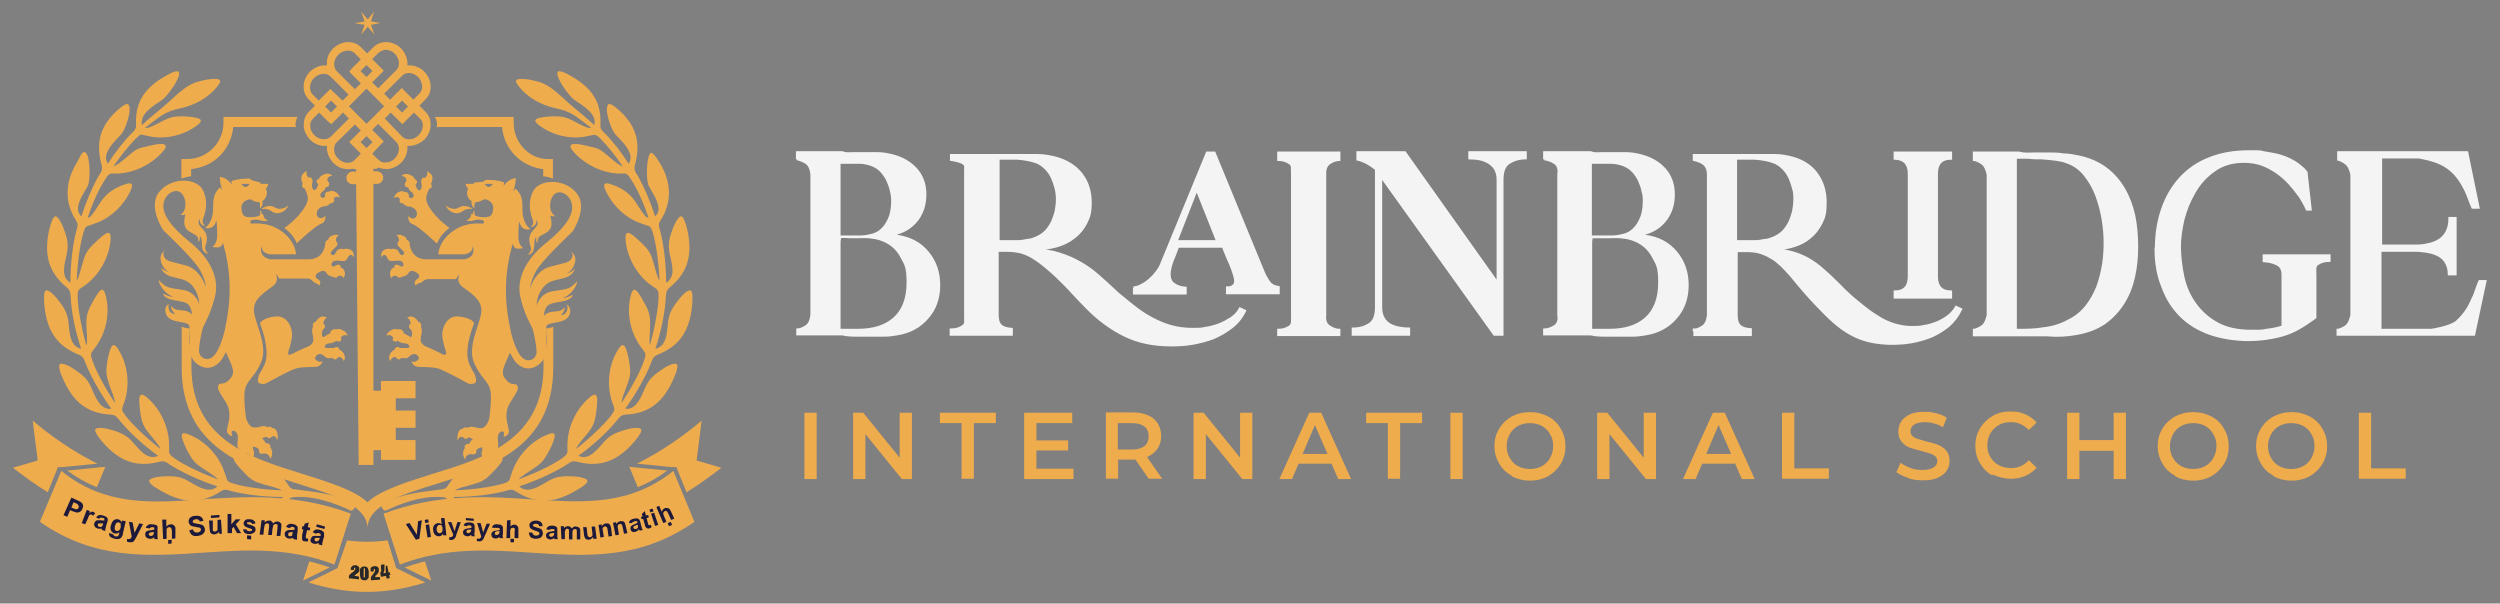 <svg xmlns="http://www.w3.org/2000/svg" viewBox="0 0 795.3 192"><rect x="0" y="0" width="795.3" height="192" fill="#808080" stroke="none"/><defs><style>      .cls-1 {        fill: #1d193b;      }      .cls-2 {        isolation: isolate;      }      .cls-3 {        fill: #282828;      }      .cls-4 {        fill: #efac4d;      }      .cls-5 {        fill: #f4f4f4;        stroke: #f4f4f4;        stroke-miterlimit: 10;        stroke-width: .8px;      }    </style></defs><g><g id="Layer_1"><g class="cls-2"><path class="cls-4" d="M255.9,131.3h3.9v21.1h-3.9v-21.1Z"></path><path class="cls-4" d="M290.1,131.3v21.1h-3.2l-11.6-14.3v14.3h-3.9v-21.1h3.2l11.6,14.3v-14.3h3.9Z"></path><path class="cls-4" d="M306,134.6h-7v-3.3h17.8v3.3h-7v17.7h-3.9v-17.7Z"></path><path class="cls-4" d="M341.5,149.1v3.3h-15.7v-21.1h15.3v3.3h-11.4v5.5h10.1v3.2h-10.1v5.8h11.8Z"></path><path class="cls-4" d="M365.5,152.4l-4.3-6.2c-.2,0-.5,0-.8,0h-4.7v6.1h-3.9v-21.1h8.6c1.8,0,3.4.3,4.8.9,1.4.6,2.4,1.5,3.1,2.6.7,1.1,1.1,2.5,1.1,4s-.4,2.9-1.2,4.1c-.8,1.1-1.9,2-3.3,2.6l4.8,6.9h-4.2ZM364.1,135.7c-.9-.7-2.2-1.1-3.9-1.1h-4.6v8.4h4.6c1.7,0,3-.4,3.9-1.1.9-.7,1.3-1.8,1.3-3.1s-.4-2.4-1.3-3.1Z"></path><path class="cls-4" d="M398.4,131.3v21.1h-3.2l-11.6-14.3v14.3h-3.9v-21.1h3.2l11.6,14.3v-14.3h3.9Z"></path><path class="cls-4" d="M423.6,147.5h-10.5l-2.1,4.9h-4l9.5-21.1h3.8l9.5,21.1h-4.1l-2.1-4.9ZM422.3,144.4l-4-9.2-3.9,9.2h7.9Z"></path><path class="cls-4" d="M441.6,134.6h-7v-3.3h17.8v3.3h-7v17.7h-3.9v-17.7Z"></path><path class="cls-4" d="M461.4,131.3h3.9v21.1h-3.9v-21.1Z"></path><path class="cls-4" d="M480.9,151.3c-1.7-.9-3.1-2.2-4-3.9-1-1.7-1.5-3.5-1.5-5.5s.5-3.9,1.5-5.5c1-1.7,2.3-2.9,4-3.9,1.7-.9,3.6-1.4,5.8-1.4s4.1.5,5.8,1.4,3.1,2.2,4,3.9c1,1.6,1.5,3.5,1.5,5.6s-.5,3.9-1.5,5.6c-1,1.6-2.3,2.9-4,3.9-1.7.9-3.6,1.4-5.8,1.4s-4.1-.5-5.8-1.4ZM490.5,148.3c1.1-.6,2-1.5,2.6-2.6.6-1.1,1-2.4,1-3.8s-.3-2.7-1-3.8c-.6-1.1-1.5-2-2.6-2.6-1.1-.6-2.4-.9-3.8-.9s-2.7.3-3.8.9c-1.1.6-2,1.5-2.6,2.6-.6,1.1-1,2.4-1,3.8s.3,2.7,1,3.8c.6,1.1,1.5,2,2.6,2.6s2.4.9,3.8.9,2.7-.3,3.8-.9Z"></path><path class="cls-4" d="M526.8,131.3v21.1h-3.2l-11.6-14.3v14.3h-3.9v-21.1h3.2l11.6,14.3v-14.3h3.9Z"></path><path class="cls-4" d="M552,147.5h-10.5l-2.1,4.9h-4l9.5-21.1h3.8l9.5,21.1h-4.1l-2.1-4.9ZM550.7,144.4l-4-9.2-3.9,9.2h7.9Z"></path><path class="cls-4" d="M566.9,131.3h3.9v17.7h11v3.3h-14.9v-21.1Z"></path><path class="cls-4" d="M606.9,152c-1.5-.5-2.7-1.1-3.6-1.8l1.3-3c.9.7,1.9,1.2,3.2,1.7s2.5.6,3.8.6,2.7-.2,3.5-.8c.8-.5,1.2-1.2,1.2-2s-.2-1.1-.6-1.5c-.4-.4-1-.7-1.6-.9-.7-.2-1.6-.5-2.7-.8-1.6-.4-2.9-.8-3.9-1.1-1-.4-1.8-1-2.5-1.8-.7-.8-1.1-1.9-1.1-3.3s.3-2.2.9-3.2c.6-1,1.6-1.7,2.8-2.3,1.3-.6,2.8-.8,4.7-.8s2.5.2,3.8.5,2.3.8,3.2,1.4l-1.2,3c-.9-.5-1.9-1-2.9-1.2-1-.3-2-.4-2.9-.4-1.5,0-2.7.3-3.4.8-.8.5-1.1,1.2-1.1,2.1s.2,1.1.6,1.5c.4.4,1,.7,1.6.9s1.6.5,2.7.8c1.6.4,2.8.7,3.8,1.1,1,.4,1.9,1,2.6,1.8.7.8,1.1,1.9,1.1,3.2s-.3,2.2-.9,3.2-1.6,1.7-2.9,2.3c-1.3.6-2.8.8-4.7.8s-3.2-.2-4.7-.7Z"></path><path class="cls-4" d="M633.9,151.3c-1.7-.9-3-2.2-4-3.9-1-1.6-1.5-3.5-1.5-5.6s.5-3.9,1.5-5.6c1-1.6,2.3-2.9,4-3.9s3.6-1.4,5.7-1.4,3.3.3,4.7.9c1.4.6,2.6,1.5,3.6,2.6l-2.5,2.4c-1.5-1.6-3.4-2.5-5.6-2.5s-2.7.3-3.9.9c-1.1.6-2,1.5-2.7,2.6-.6,1.1-1,2.4-1,3.8s.3,2.7,1,3.8c.6,1.1,1.5,2,2.7,2.6,1.1.6,2.4.9,3.9.9,2.2,0,4.1-.8,5.6-2.5l2.5,2.4c-1,1.1-2.2,2-3.6,2.6s-3,.9-4.7.9-4-.5-5.7-1.4Z"></path><path class="cls-4" d="M676.3,131.3v21.1h-3.9v-9h-10.9v9h-3.9v-21.1h3.9v8.7h10.9v-8.7h3.9Z"></path><path class="cls-4" d="M691.9,151.3c-1.7-.9-3.1-2.2-4-3.9-1-1.7-1.5-3.5-1.5-5.5s.5-3.9,1.5-5.5c1-1.7,2.3-2.9,4-3.9,1.7-.9,3.6-1.4,5.8-1.4s4.1.5,5.8,1.4,3.1,2.2,4,3.9c1,1.6,1.5,3.5,1.5,5.6s-.5,3.9-1.5,5.6c-1,1.6-2.3,2.9-4,3.9-1.7.9-3.6,1.4-5.8,1.4s-4.1-.5-5.8-1.4ZM701.5,148.3c1.1-.6,2-1.5,2.6-2.6.6-1.1,1-2.4,1-3.8s-.3-2.7-1-3.8c-.6-1.1-1.5-2-2.6-2.6-1.1-.6-2.4-.9-3.8-.9s-2.7.3-3.8.9c-1.1.6-2,1.5-2.6,2.6-.6,1.1-1,2.4-1,3.8s.3,2.7,1,3.8c.6,1.1,1.5,2,2.6,2.6s2.4.9,3.8.9,2.7-.3,3.8-.9Z"></path><path class="cls-4" d="M723.2,151.3c-1.7-.9-3.1-2.2-4-3.9-1-1.7-1.5-3.5-1.5-5.5s.5-3.9,1.5-5.5c1-1.7,2.3-2.9,4-3.9,1.7-.9,3.6-1.4,5.8-1.4s4.1.5,5.8,1.4,3.1,2.2,4,3.9c1,1.6,1.5,3.5,1.5,5.6s-.5,3.9-1.5,5.6c-1,1.6-2.3,2.9-4,3.9-1.7.9-3.6,1.4-5.8,1.4s-4.1-.5-5.8-1.4ZM732.7,148.3c1.1-.6,2-1.5,2.6-2.6.6-1.1,1-2.4,1-3.8s-.3-2.7-1-3.8c-.6-1.1-1.5-2-2.6-2.6-1.1-.6-2.4-.9-3.8-.9s-2.7.3-3.8.9c-1.1.6-2,1.5-2.6,2.6-.6,1.1-1,2.4-1,3.8s.3,2.7,1,3.8c.6,1.1,1.5,2,2.6,2.6s2.4.9,3.8.9,2.7-.3,3.8-.9Z"></path><path class="cls-4" d="M750.4,131.3h3.9v17.7h11v3.3h-14.9v-21.1Z"></path></g><g><path class="cls-5" d="M253.6,50.7v-2.2h14.3c1,.4,2.1.4,3.1.3h3.2c1.7,0,3.3,0,5,0,1.6,0,3.2.3,4.8.7,3,.8,5.5,2.2,7.4,4.3s2.9,4.8,2.9,8-.8,5.6-2.3,7.8c-1.6,2.2-3.8,3.8-6.6,4.6l-2,.6,2,.3c4.1.6,7.3,2.3,9.7,5.2,2.4,2.9,3.6,6.3,3.6,10.4s-1.2,7.6-3.7,10.4c-2.4,2.8-5.7,4.6-9.7,5.2-1.3.2-2.5.4-3.8.4-1.3,0-2.5,0-3.8,0s-3.3,0-4.9,0-3.2,0-4.8-.4h-14.3v-1.4c.6,0,1.8-.4,2.8-1.1s1.5-1.9,1.7-3.6v-44.8c-.2-1.7-.7-2.9-1.7-3.6-1.1-.7-2.3-1.1-2.9-1.2ZM267,75.3h2.9c1.2,0,2.5,0,3.9,0s2.7-.3,3.9-.6c1.2-.4,2.1-.9,2.9-1.7.8-.8,1.4-1.6,1.9-2.6s.9-2,1.1-3.1.3-2.2.3-3.2-.1-2.2-.4-3.3c-.2-1.1-.6-2.2-1.1-3.3s-1.1-2-1.9-2.9-1.7-1.5-2.8-2c-1.2-.5-2.5-.8-4-.9-1.5,0-2.8,0-4,0h-2.7v23.8ZM267,76.8v28.2h.5c.9,0,1.8,0,2.7,0,.9,0,1.8,0,2.7,0,4.9,0,8.8-1.2,11.6-3.7,2.8-2.5,4.3-6.3,4.3-11.4s-.7-5.8-2.1-8.4-3.6-4.4-6.6-5.4c-1.2-.4-2.5-.6-3.7-.7s-2.5,0-3.7,0h-2.2s-2.6-.2-3.3,0l-.2,1.4Z"></path><path class="cls-5" d="M307.1,100.3v-44.8c-.1-2.4.4-2.9-.7-3.6-1-.7-3.8-1.1-3.8-1.1v-1.4h21.2c2.1,0,4.2,0,6.3,0,2.1,0,4.1.4,6,.9,3.4,1,6.1,2.7,8,5.2s2.8,5.5,2.8,8.9-.5,4.7-1.4,6.5-2.2,3.4-3.8,4.6c-1.6,1.3-3.5,2.2-5.6,2.8-2.1.6-4.4.9-6.7.9v.4c2.9,0,5.5.4,7.8,1.2,2.3.7,4.5,1.7,6.6,2.9,2.1,1.2,4,2.6,5.9,4.3,1.9,1.7,3.9,3.5,5.9,5.4,1.8,1.5,3.5,2.9,5.3,4.3s3.6,2.6,5.5,3.6,3.9,1.9,6.1,2.5c2.1.6,4.4.9,6.8.9s2.6,0,4.1-.3c1.5-.2,2.9-.6,4.3-1.1s2.6-1.2,3.9-2c1.2-.8,2.2-1.8,2.9-3.1l1.5.7c-1,2.1-2.4,3.8-4.2,5.2-1.8,1.4-3.7,2.5-5.8,3.4-2.1.8-4.4,1.4-6.7,1.8-2.4.4-4.6.5-6.8.5-5.5,0-10.4-1-14.7-3.1-4.3-2.1-8.3-5-12.1-8.9-1.3-1.3-2.8-2.9-4.4-4.6-1.6-1.8-3.4-3.6-5.3-5.4-1.8-1.7-3.7-3.3-5.6-4.7-1.9-1.4-3.8-2.4-5.7-2.9-1.7-.4-3.4-.5-5-.5h-2.4v20.4c0,1.6.3,2.7,1,3.4.7.7,1.8,1.1,3.5,1.2v1.7h-19.3v-1.5c1.6,0,2.8-.4,3.8-1.1,1.2-.7.7-1.8.8-3.6ZM318,76.8h2.7c1,0,2,0,3,0,1.1,0,2.2-.2,3.1-.4,1,0,1.9-.4,2.7-.7,1.2-.5,2.3-1.2,3.1-2,.9-.9,1.5-1.9,2.1-3,.5-1.1.9-2.3,1.2-3.5.2-1.2.4-2.4.4-3.6s-.1-2.4-.4-3.6c-.3-1.2-.7-2.4-1.2-3.5s-1.2-2.1-2.1-3-1.9-1.6-3.1-2c-.8-.3-1.7-.5-2.7-.7s-2-.3-3.1-.4c-1,0-2,0-3,0h-3.1v26.7h.4ZM360.6,91.5c.9,0,1.9-.4,2.8-.9s1.8-1.1,2.6-1.9c.8-.7,1.5-1.5,2.1-2.3s1.1-1.7,1.4-2.5l14.5-35.3h2.3l15.6,37.9c.4,1,1,2.1,1.7,3.1.7,1.1,1.8,1.6,3.1,1.8v1.8h-16.3v-1.7c.6,0,1.2,0,1.7-.4.6-.3.9-.9.9-1.7s-.2-1.4-.5-2.4-.7-2-1.1-3c-.5-1-.9-2.1-1.3-3-.4-1-.7-1.7-.9-2.3l-.2-.3h-14.2l-.2.3c-.2.5-.4,1.1-.7,1.9-.3.7-.6,1.5-.9,2.2-.3.8-.5,1.5-.7,2.3s-.3,1.4-.3,2c0,1.6.5,2.8,1.6,3.4,1,.7,2.2,1,3.5,1.1v1.7h-16.3v-1.8h-.2ZM387.3,76.8l-6.6-16.6-6.5,16.6h13.1Z"></path><path class="cls-5" d="M426,48.6v2.2c-.9,0-2.1.4-3.1,1.1-1,.7-1.5,1.9-1.4,3.6v44.8c-.2,1.7.3,2.9,1.4,3.6,1,.7,2.2,1.1,3.1,1.1v1.5h-19.3v-1.5c1.4,0,2.6-.4,3.6-1.1s.8-1.8.8-3.6v-44.8c-.1-2.4.2-2.9-.8-3.6-1-.7-2.2-1.1-3.6-1.1v-2.2s19.3,0,19.3,0Z"></path><path class="cls-5" d="M437.9,54.1v-.2c-1-.8-2-1.5-3.1-2.1s-2.3-1-2.9-1.1v-2.2h15l29.6,41.7v-33c0-1.4-.3-2.5-.8-3.4s-1.2-1.5-2.1-2.1c-.9-.5-1.8-.9-2.9-1.1-1.1-.2-2.1-.3-3.2-.3v-1.8h17.8v1.8c-2.2,0-3.9.6-5.3,1.5s-2.1,2.7-2.1,5.3v49.3h-2.5l-36.1-50.4v41.8c0,1.4.3,2.5.8,3.4s1.2,1.6,2.1,2.1,1.8.8,2.9,1,2.1.3,3.1.3v1.8h-17.8v-1.8c2.2,0,4-.6,5.3-1.5,1.4-.9,2.1-2.7,2.1-5.3v-43.7h.1Z"></path><path class="cls-5" d="M491.3,50.7v-2.2h14.7c1,.4,2.1.4,3.1.3h3.2c1.7,0,3.3,0,5,0,1.6,0,3.2.3,4.8.7,3,.8,5.5,2.2,7.4,4.3s2.9,4.8,2.9,8-.8,5.6-2.3,7.8c-1.6,2.2-3.8,3.8-6.6,4.6l-2,.6,2,.3c4.1.6,7.3,2.3,9.7,5.2,2.4,2.9,3.6,6.3,3.6,10.4s-1.2,7.6-3.7,10.4c-2.4,2.8-5.7,4.6-9.7,5.2-1.3.2-2.5.4-3.8.4-1.3,0-2.5,0-3.8,0s-3.3,0-4.9,0-3.2,0-4.8-.4h-14.8v-1.4c1,0,2.2-.4,3.3-1.1,1-.7,1.5-1.9,1.2-3.6v-44.8c.3-1.7-.2-2.9-1.2-3.6-1.1-.7-2.3-1.1-3.3-1.2ZM506.1,75.3h2.9c1.2,0,2.5,0,3.9,0s2.7-.3,3.9-.6c1.2-.4,2.1-.9,2.9-1.7.8-.8,1.4-1.6,1.9-2.6s.9-2,1.1-3.1c.2-1.1.3-2.2.3-3.2s0-2.2-.4-3.3c-.2-1.1-.6-2.2-1.1-3.3s-1.1-2-1.9-2.9c-.8-.9-1.7-1.5-2.8-2-1.2-.5-2.5-.8-4-.9-1.5,0-2.8,0-4,0h-2.8v23.8h0ZM506.1,76.8v28.2h.5c.9,0,1.8,0,2.7,0,.9,0,1.8,0,2.7,0,4.9,0,8.8-1.2,11.6-3.7s4.3-6.3,4.3-11.4-.7-5.8-2.1-8.4c-1.4-2.6-3.6-4.4-6.6-5.4-1.2-.4-2.5-.6-3.7-.7s-2.5,0-3.7,0h-5.5l-.2,1.4h0Z"></path><path class="cls-5" d="M538.9,105c.6,0,1.8-.4,2.8-1.1s1.5-1.9,1.7-3.6v-44.8c0-1.7-.6-2.9-1.7-3.6-1-.7-2.8-1.1-2.8-1.1v-1.4h20c2,0,4,0,5.9,0s3.9.4,5.7.9c3.3,1,5.8,2.7,7.5,5.1,1.8,2.5,2.7,5.5,2.7,9s-.4,4.7-1.3,6.5c-.9,1.8-2.1,3.4-3.6,4.6-1.5,1.3-3.3,2.2-5.3,2.8-2,.6-4.1.9-6.3.9v.3c2.2,0,4.1.3,5.9.8,1.8.5,3.5,1.2,5.1,2.1s3.1,2,4.6,3.3,3,2.7,4.5,4.2c.8.8,1.6,1.6,2.4,2.4.8.8,1.7,1.6,2.7,2.5,1.4,1.2,2.8,2.3,4.2,3.4s2.9,2.1,4.4,3,3.1,1.6,4.8,2.1,3.4.8,5.3.8,2.5,0,3.9-.3c1.4-.2,2.7-.6,4-1.1s2.5-1.2,3.6-2,2-1.8,2.7-3l1.5.7c-1,2.1-2.3,3.8-3.9,5.2-1.7,1.4-3.5,2.5-5.5,3.4-2,.8-4.1,1.4-6.3,1.8s-4.4.5-6.5.5-4.9-.3-7-.8-4.1-1.3-5.9-2.3c-1.8-1-3.6-2.3-5.3-3.8s-3.4-3.2-5.2-5.1c-1.5-1.5-2.9-3.1-4.3-4.7-1.4-1.6-2.7-3.2-4-4.8-1.1-1.3-2.2-2.4-3.2-3.4-1.1-1-2.1-1.9-3.3-2.5-1.1-.7-2.3-1.2-3.6-1.6s-2.8-.5-4.5-.5h-2.9v20.4c0,1.6.3,2.7,1,3.4.7.7,1.8,1.1,3.5,1.2v1.7h-17.8v-1.6h-.2ZM552.2,76.8h3.1c1,0,2,0,3,0,1.1,0,2.2-.2,3.1-.4,1,0,1.9-.4,2.7-.7,1.2-.5,2.3-1.2,3.1-2,.9-.9,1.5-1.9,2.1-3,.5-1.1.9-2.3,1.2-3.5.2-1.2.4-2.4.4-3.6s0-2.4-.4-3.6c-.3-1.2-.7-2.4-1.2-3.5s-1.2-2.1-2.1-3c-.9-.9-1.9-1.6-3.1-2-.8-.3-1.7-.5-2.7-.7s-2-.3-3.1-.4c-1,0-2,0-3,0h-3.1v26.6ZM602.8,50.4v-1.8h17.8v1.8c-3,0-4.5,1.7-4.5,4.8v32.8c0,3.1,1.5,4.8,4.5,4.8v1.8h-17.8v-1.8c3,0,4.5-1.7,4.5-4.8v-32.8c0-3.1-1.6-4.7-4.5-4.8Z"></path><path class="cls-5" d="M642.1,48.6c1.5.4,3.1.4,4.7.3h4.9c1.5,0,3.1,0,4.7.3,1.6,0,3.1.3,4.6.6,3.5.7,6.5,2,8.9,3.8s4.3,4,5.8,6.6,2.5,5.4,3.2,8.5c.6,3.1.9,6.3.9,9.7s-.3,6.6-1,9.7-1.8,5.9-3.4,8.4c-1.6,2.5-3.6,4.6-6,6.3-2.5,1.7-5.5,2.8-9,3.4-2.9.5-5.9.7-9.1.4h-23.3v-1.6c.3,0,1.5-.4,2.5-1.1s1.5-1.9,1.9-3.6v-44.8c-.4-1.7-.9-2.9-1.9-3.6-1-.7-2.2-1.1-2.5-1.1v-2.2s14.1,0,14.1,0ZM641.8,105c2.7,0,5.5,0,8.3-.5,2.8-.3,5.5-1.1,8-2.5,2.3-1.1,4.2-2.7,5.7-4.6s2.6-4,3.5-6.2c.8-2.3,1.4-4.6,1.8-7.1.4-2.5.5-4.9.5-7.1s-.2-4.4-.6-7c-.4-2.6-1.1-5.2-2-7.7-.9-2.5-2.2-4.7-3.8-6.7s-3.5-3.3-5.9-4.1c-1-.4-2.2-.6-3.6-.8-1.4-.2-2.8-.3-4.2-.4-1.4,0-2.9,0-4.2-.2h-4.1v55h.6Z"></path><path class="cls-5" d="M685.9,79.1c0-4.6.7-8.9,2-12.6,1.3-3.8,3.2-7,5.7-9.8,2.5-2.7,5.6-4.9,9.3-6.3,3.7-1.5,7.9-2.2,12.6-2.2s3,0,4.6.3,3.2.5,4.7.9,3,1,4.3,1.7c1.4.7,2.6,1.7,3.7,2.7l.2.2c0,0,.2.2.3.4l.4.4q0,0,0,.2l1.3,11.6h-1.1c-.3-.7-.7-1.5-1.1-2.2-.4-.7-.8-1.4-1.2-2-1-1.4-2.1-2.7-3.3-4.1-1.2-1.3-2.6-2.5-4-3.5-1.5-1-3.1-1.9-4.8-2.5s-3.6-.9-5.6-.9c-3.7,0-6.9.9-9.5,2.8-2.6,1.8-4.7,4.1-6.3,6.9-1.6,2.7-2.8,5.7-3.6,8.8-.7,3.1-1.1,6-1.1,8.6s.4,6.4,1.1,9.6c.7,3.2,2,6.1,3.8,8.6s4.1,4.6,7,6.2,6.5,2.4,10.8,2.4,3.1,0,4.9-.3c1.8-.2,3.4-.5,4.9-1h.3v-16.6c0-1.7-.6-2.8-1.9-3.4-1.2-.6-2.6-.9-4.1-1v-1.7h20.8v1.6c-1.5,0-2.8.4-3.8,1.1s-.7,1.8-.7,3.6v13.4c-3.7,2.7-6.8,4.6-10.3,5.6s-7.2,1.5-11.1,1.5-8.6-.7-12.2-2c-3.6-1.3-6.7-3.2-9.2-5.7s-4.4-5.5-5.7-9.1c-1.5-3.6-2.2-7.6-2.2-12.2Z"></path><path class="cls-5" d="M743.9,50.7v-2.2h40.9l3.6,17.5h-1.8c-.4-.9-.8-1.8-1.1-2.7-.3-.9-.7-1.8-1.1-2.7-1.6-3.3-3.5-5.8-5.9-7.4-2.4-1.7-5.4-2.5-9-3.2h-12.1v28.2h10.4c1.6,0,3,0,4.4-.4,1.4-.2,2.6-.7,3.6-1.3,1-.6,1.9-1.5,2.5-2.6s1-2.6,1-4.5h1.8v17.8h-2c0-1.7-.5-3.1-1.2-4.1s-1.6-1.7-2.8-2.2c-1.1-.5-2.4-.8-3.9-1-.7,0-1.4-.2-2.2-.2h-11.8c0,0,0,25.3,0,25.3h16.3s6.1-.9,8.1-2.7c2-1.8,3.7-4.1,4.9-7,.5-1,.9-1.9,1.2-2.9s.7-1.9,1.1-2.9h1.8c0,0-3.6,16.9-3.6,16.9h-43.3v-1.4c.3,0,1.5-.4,2.5-1.1s1.5-1.9,1.9-3.6v-44.8c-.4-1.7-.9-2.9-1.9-3.6-.8-.7-2.3-1.2-2.3-1.2Z"></path></g><path class="cls-4" d="M118.8,49.8l.4.7c1,0,2.1.8,2.1,1.8l.3-.7c0,1-1.8,2.1-1.8,2.1h-1v.8h1.1c1.1,0,2,.9,2,2h0c0,1.1-.9,2-2,2h-1.1v65.8h2.4v-3.1h11v5.5h-6.3v3.9h6.3v5.5h-6.3v3.9h6.3v6.3h-11v-3.1h-2.4v4.7h-4.7l-.8-89.3h-1.1c-1.1,0-2-.9-2-2h0c0-1.1.9-2,2-2h1.1v-.8h-.5c-1-.3-1.8-1.2-1.8-2.1h0c0,1.2,1.8-.2,3.1-.4v-1.4h4.7Z"></path><path class="cls-4" d="M130.6,46.9h0ZM130.6,20.8h0ZM110.9,30.1l-5.8-5.8h0c-.6-.6-1.5-.9-2.4-.8-1,.1-2,.5-2.8,1.3h0c-.8.8-1.2,1.8-1.3,2.8,0,.9.2,1.8.8,2.4h0l2,2,2.8-2.8.9-.9.9.9,3,2.8,1.9-1.9h0ZM112,21.7l2.8-2.8-2-2h0c-.6-.6-1.5-.9-2.4-.8-1,.1-2,.5-2.8,1.3h0c-.8.8-1.2,1.8-1.3,2.8h0c0,.9.2,1.8.8,2.4h0l5.8,5.8,1.9-1.9-2.8-2.8-.9-.9.9-1.1h0ZM116.8,17l2-2h0c1.2-1.2,2.8-1.7,4.4-1.6,1.6.1,3.2.8,4.4,2h0c1.2,1.3,1.9,2.9,2,4.4v1h1c1.6.1,3.2.8,4.4,2h0c1.2,1.3,1.9,2.9,2,4.4.1,1.6-.4,3.2-1.6,4.4h0l-2,2,2,2h0c1.2,1.2,1.7,2.8,1.6,4.4-.1,1.6-.8,3.2-2,4.4h0c-1.3,1.2-2.9,1.9-4.4,2h-1v1c-.1,1.6-.8,3.2-2,4.4h0c-1.3,1.2-2.9,1.9-4.4,2-1.6,0-3.2-.4-4.4-1.6h0l-2-2-2,2h0c-1.2,1.2-2.8,1.7-4.4,1.6-1.6,0-3.2-.8-4.4-2h0c-1.2-1.3-1.9-2.9-2-4.4h0v-1h-1c-1.6,0-3.2-.8-4.4-2h0c-1.2-1.3-1.9-2.9-2-4.4,0-1.6.4-3.2,1.6-4.4h0l2-2-2-2h0c-1.2-1.2-1.7-2.8-1.6-4.4s.8-3.2,2-4.4h0c1.3-1.2,2.9-1.9,4.4-2h1v-1h0c0-1.6.8-3.2,2-4.4h0c1.3-1.2,2.9-1.9,4.4-2,1.6-.1,3.2.4,4.4,1.6h0l2,2h0ZM128,24h0l-5.8,5.8,1.9,1.9,2.8-2.8.9-.9.9.9,2.8,2.8,2-2h0c.6-.6.9-1.5.8-2.4-.1-1-.5-2-1.3-2.8h0c-.8-.8-1.8-1.2-2.8-1.3h0c-.7,0-1.6.2-2.2.8h0ZM118.5,30.1l-1.9-1.9-1.9,1.9-.9.9h0l-.9.9-1.9,1.9,1.9,1.9.9.9h0l.9.9,1.9,1.9,1.9-1.9h0l.9-.9h0l.9-.9h0l1.9-1.9-1.9-1.9-.9-.9h0l-.9-.9h0ZM120.4,16.8l-2,2,2.8,2.8.9.9-.9.9-2.8,2.8,1.9,1.9,5.8-5.8h0c.6-.6.9-1.5.8-2.4,0-1-.5-2-1.3-2.8h0c-.8-.8-1.8-1.2-2.8-1.3-.8.1-1.7.4-2.4,1h0ZM116.6,20.7l-1.9,1.9,1.9,1.9,1.9-1.9-1.9-1.9h0ZM104.3,38.6l-2.8-2.8-2,2h0c-.6.6-.9,1.5-.8,2.4,0,1,.5,2,1.3,2.8h0c.8.8,1.8,1.2,2.8,1.3.9,0,1.8-.2,2.4-.8h0l5.8-5.8-1.9-1.9-2.8,2.8-.9.9-1.1-.9h0ZM103.4,33.9l1.9,1.9,1.9-1.9-1.9-1.9-1.9,1.9h0ZM107.1,45.3h0c-.6.6-.9,1.5-.8,2.4h0c0,1,.5,2,1.3,2.8h0c.8.8,1.8,1.2,2.8,1.3.9,0,1.8-.2,2.4-.9h0l2-2-2.8-2.8-.9-.9.9-.9,2.8-2.8-1.9-1.9-5.8,5.7h0ZM114.7,45.2l1.9,1.9,1.9-1.9-1.9-1.9-1.9,1.9h0ZM118.4,48.9l2,2h0c.6.6,1.5.9,2.4.8,1,0,2-.5,2.8-1.3h0c.8-.8,1.2-1.8,1.3-2.8,0-.9-.2-1.8-.8-2.4h0l-5.8-5.8-1.9,1.9,2.8,2.8.9.9-.9.9-2.8,3h0ZM128,43.5h0c.6.6,1.5.9,2.4.8h0c1,0,2-.5,2.8-1.3h0c.8-.8,1.2-1.8,1.3-2.8.1-.9-.2-1.8-.8-2.4h0l-2-2-2.8,2.8-.9.9-.9-.9-2.8-2.8-1.9,1.9,5.6,5.8h0ZM126,33.9l1.9,1.9,1.9-1.9-1.9-1.9-1.9,1.9h0Z"></path><path class="cls-4" d="M206.8,109.7c1.4-5,2.6-11.3,2.7-15.1.1-2.1-.3-2.1-.5-2.5-.1-.2-.8-.6-1.8-1.3-4.6-3.3-7.8-9-8.2-14.7-.1-1.9.3-2.6,2-1.5,1.1.8,2.6,2.2,3.8,3.4,1.8,1.8,2.4,3.1,3.1,5.6.6,2.2,1.2,4.7,1.9,5.7-.2-5.2-1-11.5-2.1-15.2-.6-2-.9-1.9-1.3-2.2-.2,0-1-.3-2.1-.7-5.4-1.7-9.7-6.2-11.7-10.7-.8-1.7-.5-2.6,1.4-2,3.3,1,6.3,2.8,8.2,5.8,1.4,2.1,2.8,4.5,3.7,4.9.1,0,.3,0,.4,0-1.4-4.1-3.2-8.5-5.6-12.2-1.1-1.8-1.4-1.6-1.8-1.8-.2,0-1,0-2.2,0-5.7-.2-11.3-3.4-14.4-7.1-1.2-1.4-1.2-2.4.8-2.3,1.4,0,3.2.5,4.9.9,2.5.5,3.3,1.1,5.2,2.7,1.9,1.6,3.8,3.3,4.9,3.5-2.3-3.4-5.1-6.8-7.1-8.8-1.4-1.4-1.6-1.1-2.1-1.2-.2,0-.9.2-2,.4-5.2,1.2-11.2-.2-15.5-3.5-1.4-1.1-1.6-1.9.2-2.3,1.3-.3,3.2-.5,4.8-.5,2.4,0,3.7.3,5.9,1.4,2.1,1.1,4.4,2.4,5.4,2.3.2,0,.3,0,.4,0-4.9-3.7-6.2-5.2-11.5-6.3-4.5-1-8.9-3.4-11.7-7.1-1.1-1.4-1.1-2.2.8-2.2s3.2.3,4.8.7c4.8,1,8.1,5.2,11.8,8.2,2.2,1.9,5.5,4.5,6.7,5.8.2-.5.2-1.1.1-1.7-.5-2.7-4.2-4.8-6.2-6.2-1.9-1.2-6.4-7.6-5.5-9,.3-.6,2.1,0,4.1,1.2,6.4,3.6,9.9,8.1,9.5,15.5-.1,1.5.5,2,1.5,2.9,2.4,2.4,5.2,6,7.5,9.6.3-.5.5-1.1.6-1.7.1-2.9-3-5.7-4.8-7.6-1.4-1.5-3.7-8.1-2.3-9.6.5-.5,2.1.6,3.9,2.3,5.7,5.4,6.2,10.9,4.6,16.9-.4,1.5,0,2.2.8,3.4,2,3.4,4.1,8.3,5.6,13,.4-.3.7-.8.9-1.2.9-2.8-1.7-6.1-2.9-8.4-1-2.1-.7-9.3.5-10.5.5-.5,1.8,1.1,3.1,3.3,2.9,4.8,4.4,11.4.2,18-.9,1.3-.6,2.1-.2,3.4,1.2,4.5,1.9,10.9,1.9,16.5.5-.2.9-.6,1.2-1,1.8-2.4.2-6.3-.2-8.9-.3-2.2-.1-3.7.6-5.8.8-2.4,2-5.1,3.1-5.4.7,0,1.4,1.7,2,4.1,1.7,7.6.6,13.5-5.5,18.5-1.2,1-1.2,1.8-1.3,3.2-.2,4.6-1.5,11-3.3,16.3.5,0,1-.3,1.5-.6,2.4-1.7,2.2-5.9,2.6-8.5.4-2.2,1.1-3.5,2.4-5.3,1.5-2.1,3.5-4.3,4.6-4.1.7,0,.8,2,.6,4.5-.7,7.8-3.6,13-10.9,15.9-1.5.6-1.7,1.4-2.2,2.7-1.7,4.3-4.9,10-8.2,14.5.5.1,1,.1,1.6-.1,2.8-.9,3.9-5,5.1-7.3,1-2,2.1-3,3.9-4.3,2-1.5,4.6-3,5.7-2.5.6.3.2,2.2-.8,4.4-3.1,7.2-7.4,11.3-15.3,11.7-1.6.1-2,.8-2.9,1.9-2.9,3.6-7.7,8-12.2,11.2.4.2,1,.4,1.6.4,3,0,5.2-3.5,7.1-5.4,1.6-1.6,3-2.2,5-2.9,2.4-.8,5.3-1.4,6.2-.6.5.5-.5,2.1-2.1,4-5.1,5.9-10.5,8.4-18.2,6.4-1.5-.4-2.2.1-3.3.9-3.9,2.5-9.8,5.2-15.1,6.9.3.4.8.7,1.4.9,2.8.9,6.1-1.7,8.4-2.9,2-1,3.5-1.2,5.7-1.2s5.5.3,6.1,1.3c.4.6-1.1,1.9-3.3,3.1-6.7,4-12.6,4.8-19.3.5-1.3-.9-2.1-.6-3.4-.2-4.5,1.2-10.9,1.9-16.5,1.9.2.5.6.9,1,1.2,2.4,1.8,6.3.2,8.9-.2,2.2-.3,3.7-.1,5.8.6,2.4.8,5.1,2,5.4,3.1.1.7-1.7,1.4-4.1,2-7.6,1.7-13.5.6-18.5-5.5-1-1.2-1.4-1.1-2.8-1.2-6.3-.3-12.7,2.2-17.2,4.3-.8.4-2.3-1.8-.9-2.2,6.4-3.4,12.3-3.6,19.1-4.6,1.1-.2,1.6-1.4,2.2-2.2,3.3-4.6,9-7.8,14.7-8.2,1.9-.1,2.6.3,1.5,2-.8,1.1-2.2,2.6-3.4,3.8-1.8,1.8-3.1,2.4-5.6,3.1-2.2.6-4.7,1.2-5.7,1.9,5.2-.2,11.5-1,15.2-2.1,2-.6,1.9-.9,2.2-1.3.1-.2.3-1,.7-2.1,1.7-5.4,6.1-10.2,11.5-12.3,1.7-.7,2.6-.5,2,1.4-.4,1.3-1.2,3.2-2.1,4.7-1.2,2.2-2.2,3.3-4.4,4.7-1.9,1.3-4.2,2.6-4.8,3.5,4.9-1.8,10.7-4.5,13.8-6.7,1.7-1.2,1.5-1.5,1.7-1.9.1-.2,0-1,0-2.2,0-5.7,2.7-11.6,7.1-15.3,1.4-1.2,2.3-1.3,2.4.7,0,1.4-.2,3.4-.5,5.1-.4,2.5-1.1,3.8-2.7,5.8-1.5,1.8-3.2,3.7-3.5,4.8,4.1-3.2,8.8-7.6,11.1-10.6,1.3-1.7,1-1.9,1-2.3s-.3-1-.7-2.1c-1.8-5.4-1.1-11.9,2-16.7,1-1.6,1.8-1.9,2.5,0,.5,1.3.9,3.3,1.1,5,.4,2.5.1,4-.8,6.4-.8,2.2-1.8,4.5-1.8,5.7,2.9-4.3,6-9.9,7.2-13.5.7-2,.4-2.1.3-2.5-.1-.2-.6-.8-1.3-1.8-3.4-4.6-4.7-10.9-3.2-16.5.5-1.8,1.1-2.4,2.3-.8.8,1.1,1.8,2.9,2.6,4.4,1.1,2.3,1.3,3.7,1.2,6.3,0,2.4-.4,5,0,6h0Z"></path><path class="cls-4" d="M27.4,109.7c-1.4-5-2.6-11.3-2.7-15.1-.1-2.1.3-2.1.5-2.5.1-.2.8-.6,1.8-1.3,4.6-3.3,7.8-9,8.2-14.7,0-1.9-.3-2.6-2-1.5-1.1.8-2.6,2.2-3.8,3.4-1.8,1.8-2.4,3.1-3.1,5.6-.6,2.2-1.2,4.7-1.9,5.7.2-5.2,1-11.5,2.1-15.2.6-2,.9-1.9,1.3-2.2.2,0,1-.3,2.1-.7,5.4-1.7,9.7-6.2,11.7-10.7.8-1.7.5-2.6-1.4-2-3.3,1-6.3,2.8-8.2,5.8-1.4,2.1-2.8,4.5-3.7,4.9-.1,0-.3,0-.4,0,1.4-4.1,3.2-8.5,5.6-12.2,1.1-1.8,1.4-1.6,1.8-1.8.2,0,1,0,2.2,0,5.7-.2,11.3-3.4,14.4-7.1,1.2-1.4,1.2-2.4-.8-2.3-1.4,0-3.2.5-4.9.9-2.5.5-3.3,1.1-5.2,2.7-1.9,1.6-3.8,3.3-4.9,3.5,2.3-3.4,5.1-6.8,7.1-8.8s1.6-1.1,2.1-1.2c.2,0,.9.2,2,.4,5.2,1.2,11.2-.2,15.5-3.5,1.4-1.1,1.6-1.9-.2-2.3-1.3-.3-3.2-.5-4.8-.5-2.4,0-3.7.3-5.9,1.4-2.1,1.1-4.4,2.4-5.4,2.3-.2,0-.3,0-.4,0,4.9-3.7,6.2-5.2,11.5-6.3,4.5-1,8.9-3.4,11.7-7.1,1.1-1.4,1.1-2.2-.8-2.2s-3.2.3-4.8.7c-4.8,1-8.1,5.2-11.8,8.2-2.2,1.9-5.5,4.5-6.7,5.8-.2-.5-.2-1.1,0-1.7.5-2.7,4.2-4.8,6.2-6.2,1.9-1.2,6.4-7.6,5.5-9-.3-.6-2.1,0-4.1,1.2-6.4,3.6-9.9,8.1-9.5,15.5,0,1.5-.5,2-1.5,2.9-2.4,2.4-5.2,6-7.5,9.6-.3-.5-.5-1.1-.6-1.7,0-2.9,3-5.7,4.8-7.6,1.4-1.5,3.7-8.1,2.3-9.6-.5-.5-2.1.6-3.9,2.3-5.7,5.4-6.2,10.9-4.6,16.9.4,1.5,0,2.2-.8,3.4-2,3.4-4.1,8.3-5.6,13-.4-.3-.7-.8-.9-1.2-.9-2.8,1.7-6.1,2.9-8.4,1-2.1.7-9.3-.5-10.5s-1.8,1.1-3.1,3.3c-2.9,4.8-4.4,11.4-.2,18,.9,1.3.6,2.1.2,3.4-1.2,4.5-1.9,10.9-1.9,16.5-.5-.2-.9-.6-1.2-1-1.8-2.4-.2-6.3.2-8.9.3-2.2.1-3.7-.6-5.8-.8-2.4-2-5.1-3.1-5.4-.7,0-1.4,1.7-2,4.1-1.7,7.6-.6,13.5,5.5,18.5,1.2,1,1.2,1.8,1.3,3.2.2,4.6,1.5,11,3.3,16.3-.5,0-1-.3-1.5-.6-2.4-1.7-2.2-5.9-2.6-8.5-.4-2.2-1.1-3.5-2.4-5.3-1.5-2.1-3.5-4.3-4.6-4.1-.7,0-.8,2-.6,4.5.7,7.8,3.6,13,10.9,15.9,1.5.6,1.7,1.4,2.2,2.7,1.7,4.3,4.9,10,8.2,14.5-.5.1-1,.1-1.6-.1-2.8-.9-3.9-5-5.1-7.3-1-2-2.1-3-3.9-4.3-2-1.5-4.6-3-5.7-2.5-.6.3-.2,2.2.8,4.4,3.1,7.2,7.4,11.3,15.3,11.7,1.6.1,2,.8,2.9,1.9,2.9,3.6,7.7,8,12.2,11.2-.4.2-1,.4-1.6.4-3,0-5.2-3.5-7.1-5.4-1.6-1.6-3-2.2-5-2.9-2.4-.8-5.3-1.4-6.2-.6-.5.5.5,2.1,2.1,4,5.1,5.9,10.5,8.4,18.2,6.4,1.5-.4,2.2.1,3.3.9,3.9,2.5,9.8,5.2,15.1,6.9-.3.4-.8.7-1.4.9-2.8.9-6.1-1.7-8.4-2.9-2-1-3.5-1.2-5.7-1.2s-5.5.3-6.1,1.3c-.4.6,1.1,1.9,3.3,3.1,6.7,4,12.6,4.8,19.3.5,1.3-.9,2.1-.6,3.4-.2,4.5,1.2,10.9,1.9,16.5,1.9-.2.5-.6.9-1,1.2-2.4,1.8-6.3.2-8.9-.2-2.2-.3-3.7-.1-5.8.6-2.4.8-5.1,2-5.4,3.1,0,.7,1.7,1.4,4.1,2,7.6,1.7,13.5.6,18.5-5.5,1-1.2,1.4-1.1,2.8-1.2,6.3-.3,12.7,2.2,17.2,4.3.8.4,2.3-1.8.9-2.2-6.4-3.4-12.3-3.6-19.1-4.6-1.1-.2-1.6-1.4-2.2-2.2-3.3-4.6-9-7.8-14.7-8.2-1.9-.1-2.6.3-1.5,2,.8,1.1,2.2,2.6,3.4,3.8,1.8,1.8,3.1,2.4,5.6,3.1,2.2.6,4.7,1.2,5.7,1.9-5.2-.2-11.5-1-15.2-2.1-2-.6-1.9-.9-2.2-1.3,0-.2-.3-1-.7-2.1-1.7-5.4-6.1-10.2-11.5-12.3-1.7-.7-2.6-.5-2,1.4.4,1.3,1.2,3.2,2.1,4.7,1.2,2.2,2.2,3.3,4.4,4.7,1.9,1.3,4.2,2.6,4.8,3.5-4.9-1.8-10.7-4.5-13.8-6.7-1.7-1.2-1.5-1.5-1.7-1.9,0-.2,0-1,0-2.2,0-5.7-2.7-11.6-7.1-15.3-1.4-1.2-2.3-1.3-2.4.7,0,1.4.2,3.4.5,5.1.4,2.5,1.1,3.8,2.7,5.8,1.5,1.8,3.2,3.7,3.5,4.8-4.1-3.2-8.8-7.6-11.1-10.6-1.3-1.7-1-1.9-1-2.3s.3-1,.7-2.1c1.8-5.4,1.1-11.9-2-16.7-1-1.6-1.8-1.9-2.5,0-.5,1.3-.9,3.3-1.1,5-.4,2.5,0,4,.8,6.4.8,2.2,1.8,4.5,1.8,5.7-2.9-4.3-6-9.9-7.2-13.5-.7-2-.4-2.1-.3-2.5.1-.2.6-.8,1.3-1.8,3.4-4.6,4.7-10.9,3.2-16.5-.5-1.8-1.1-2.4-2.3-.8-.8,1.1-1.8,2.9-2.6,4.4-1.1,2.3-1.3,3.7-1.2,6.3.1,2.4.4,5,0,6h0Z"></path><path class="cls-4" d="M15.2,156.6c-3.9-2.4-7.6-5.1-11.1-7.8l7.9-2.3-1.6-12.7c5.6,4.8,12.7,9.7,19.8,13.3.3.1.5.3.8.4l-11.2,1.1h-1.4c0,.1-.4,1.1-.4,1.1l-2.8,6.9ZM110.4,171.9c4.3.6,8.6.6,12.9,0l2.4,7.7.3,1.1,1,.5,8.3,4.1c-13,4-24.2,4-37.2,0l8.3-4.1,1-.5.3-1,2.7-7.8ZM33.5,148.5h0l-2.7,6.5c-3.2-1.3-6.3-3-9.4-5.3l12.1-1.2ZM137.2,184.7h0l-2-6.1c-2.2.5-4.3,1.2-6.5,1.9l8.5,4.2ZM96.4,184.7h0l2-6.1c2.2.5,4.3,1.2,6.5,1.9l-8.5,4.2ZM200.2,148.5h0l2.7,6.5c3.2-1.3,6.3-3,9.4-5.3l-12.1-1.2ZM214.2,149.8c-13.8,11.1-28.5,10.1-44.3,9.1-14.8-1-30.4-2-47.9,4.5l5.2,16.2c14.6-5.6,28.5-4.7,41.6-3.8,18,1.2,34.8,2.3,52.1-9.8l-6.7-16.2ZM19.5,149.8c13.8,11.2,28.5,10.2,44.2,9.1,14.8-1,30.4-2,47.9,4.5l-5.2,16.2c-14.6-5.6-28.5-4.7-41.6-3.8-18,1.2-34.8,2.3-52.1-9.8l6.8-16.2ZM218.4,156.6c3.9-2.4,7.6-5.1,11.1-7.8l-7.9-2.3,1.6-12.7c-5.6,4.8-12.7,9.7-19.8,13.3-.3.1-.5.3-.8.4l11.2,1.1h1.4c0,.1.4,1.1.4,1.1l2.8,6.9Z"></path><path class="cls-4" d="M150.7,58.5h-2.5c-.1.5.4,1.4.8,1.5-1,1.3-.1,3.5,1,3.9,0,0-.1.7.1,1.3.2.6.8,1.1.8,1.1,0,0-.1-1,.1-1.5.2-.5.4-.5.4-.5,0,0,1.2,0,2.2-.7s3.5.7,3.3,2.6-.4,2.9-2.8,2.9c-2.3,0-3-.6-3-.6,0,0-.2-.3-.2-.7s.2-.7.2-.7c0,0-.5,0-.6.4s-.1.6-.1.6h-.5c0,0,.1.4-.4,1.2-.5.7-1.2.8-1.2.8,0,0,1,.5,2.5,0,1.6-.5,2.8,0,2.8,0,0,0,.3,0,.4.5,0,.4-.4.7-.8.5-.3,0-2.9-.2-5.5.6-4,1.3-7.8,4.7-8.3,9.2h0c0,0,8.4,0,8.4,0,0,0,1.7-.3,2.2-1.2.5-.9.3-1.5.3-1.5,0,0,.6,1.1.1,2.5s-2.6,1.8-2.6,1.8h-12.8.4s-2.8,0-4.1-2.1-.8-3.1-1.1-3.5c-.3-.5-.8-.6-.8-.6,0,0,0-.9-1.4-1.4-1.3-.5-2,0-2,0,0,0,.5,0,.8.8.3.7,0,1.1,0,1.1,0,0-1,.8.3,1.9,1.2,1.1,2.1,2,1,2.4-1.1.4-1-1.5-2.1-1.8-1.1-.4-1.4,0-1.4,0,0,0-1.1-.5-2.4.2s-.9,2.4-.9,2.4c0,0,.3-.8.9-.8s.9.7.9.7c0,0,.3,1,1.1,1.2.7.2,2.3-.3,3.2,0,1,.3,1,1.1.9,1.5-.2.4-.6.4-1.2,0s-1.5-.4-1.6,0,0,.6,0,.6c0,0-.9,0-1.3,1.2s.3,2.2.3,2.2c0,0,0-.4.7-.7.7-.2,1,0,1,0,0,0,.3.6,1,.5s.3-.2,1.6-.5,1.2-2.3,3.1-1.4c1.9.8,1.6,1.9,1.1,2.2-.5.3-1.1.7-1.1,1.3s.5,1.1.5,1.1c0,0-.3-.6,1-.9s1.4-1.3,2.8-1.3h8.9s.3-.6.6-1,.5-.5.5-.5c0,0-1.4,2.2,1,4,2.3,1.8,6.4,4,5.9,8.1s-4.6,11-2.2,16.2c2.3,5.2,4.8,5.6,5.2,9.3.3,3.6-.5,8.4-.5,8.4,0,0-.8,2.9-2.6,2.9s-2.3-.6-3.4-.4c-1,.2-1,.4-1,.4,0,0-.2-.5-.8-.2s-.6.4-.6.4c0,0-1.1-.1-1.5,1.5s-.1,2.2-.1,2.2c0,0,.3-.9.9-1.1.7-.2.9.2.9.2,0,0,.4.5,1,.4.5-.2.4-.5.9-.4.4.1,1.2.5,1.2.5,0,0-.5.2-.8.7s-.4.8-.4.8h-.6c-.4.1-.9.5-.9.8s.1.5.1.5c0,0-.6.7-.6,1.9.1,1.1.7,1.8.7,1.8,0,0,0-1.1.9-1.5.8-.4,1.2-.2,1.2-.2,0,0,.9.2,1.2-.2.4-.5.2-1,.2-1,0,0,.3-.6,1-.8.7-.3,1.2-.1,1.2-.1,0,0-.3-.1-.3.3s.1.5.1.5c0,0-.4.2-.3,1.4.1,1.2,1,1.8,1,1.8,0,0-.2-1,.3-1.5s.9-.5.9-.5c0,0,.8.4,1.1,0,.4-.4,1.8-1.1,2-2.4.1-1.3-.4-2.8,0-3.7s1.1-1.2,1.6-1,.1,1.7.1,1.7c0,0,1.9-.5,1.7-2s-1.2-3.7-.6-6.6c.7-2.9,3.9-5.7,3.4-7.4-.5-1.7-1.8.5-4.2-2.8-1.5-2.1.5-4.8,1.7-8,.6,1.1,1.2,2.2,1.7,2.8,1.4,1.7,4,3.3,7.2,1.2,3.2-2.1,2.8-6.3,2.8-6.3,0,0-.4-4.4-.1-6,.2-1.7,5.8-.7,7.2-3.4,1.3-2.7-.8-3.7-.8-3.7,0,0,.7.7.1,2.2-.7,1.5-2,1.2-2,1.2,0,0,.4,0,1-1.1s.2-1.4.2-1.4c0,0-.2,1.3-3,1.4s-3.4,1.4-3.4,1.4c0,0-.2-.6.4-2.2.7-1.6,1.7-1.8,5.2-2.4s3.5-2.1,3.5-2.1c0,0-.1,0-1.3.6-1.2.4-1.6.5-1.7.4-.2,0,1.6-.5,3.2-2.6,1.5-2.1,1.1-2.8,1.1-2.8,0,0,0,.4-1.3,1.4-1.2,1-1.8,1.2-6.2,1.8-4.3.6-5.3,4.6-5.3,4.6,0,0-.1-2.6,1.6-5.1,1.7-2.4,3-2.7,6.5-3.5,3.6-.7,4.1-3.1,4.1-3.1,0,0-.1.2-.8.7s-1.8.8-1.8.8c0,0,2-.9,2.6-3.5.7-2.6-1.6-3.7-1.6-3.7,0,0,1.4.7.6,2.3-.8,1.6-2.5,1.5-7.1,2.8s-6.2,6.9-6.2,6.9c0,0,.1-2.3,2-5.7,1.9-3.4,11.5-12.4,11.5-12.4,0,0,5.2-7.6,1.3-12.3-3.9-4.8-12-4.5-13.9-.4-1.9,4-.5,7.7,0,9,.5,1.3-.6,2.2-.6,2.2,0,0,.5.2,1.2-.5s.6-1.8.6-1.8c0,0,.4.4.3,1.3-.1.9-1,1.4-1.9,2.7-.9,1.3-.9,2.8-.3,4.5.6,1.7-1,2.6-1,2.6,0,0,.8,0,1.4-.5.6-.6.8-1.8.8-3.3s.7-1.8.7-1.8c0,0-.2.4-.1,1.1,0,.7.5.7.5.7,0,0-.3-.9.3-1.7.6-.8,2.9-1.3,3.7-2.8.9-1.6-.2-4.5-.2-4.5,0,0,0,.5.8.6.7,0,1,0,1,0,0,0-1.7-.8-1.7-3.4s1.6-5,4.1-4,3.3,3.8,2.8,5.8c-.4,1.9-2,5.1-8.3,10.2-6.4,5.1-9.3,11.4-8.1,16.9s3.3,8.9,3.8,10,1.4,5.7,1.4,7.7-2.4,3.7-4.5,1.8c-2.2-1.9-3.6-7.9-3.6-7.9-.7-3.5-2.9-12.2-.7-23.4l.3-1.5.9-3.5s.1,1,.9,1.4c.8.5,2.5,0,2.5,0,0,0-1.7-.7-1.6-4,0-3.4.3-4.4.3-4.4.6,2.5,2.1,2.7,3.6,2.4,0,0-2.8-1.5-2.6-7,.1-2.7-.6-4.5-2.2-5.9l-.7.8c.5-1.5.7-2.5.8-4.1-1.5,0-3,1.2-3.9,2.4l.2-1.1c-1.7-.6-3.5-.8-5.8-.8l-.9.6-3,.3h0ZM150.7,102.5c-.4-.5-1.6-1.4-4.5-1.8-4.2-.6-5.7,3.9-5.5,6.2.2,2.3,1.2,5,1.2,5,0,0,.1.5-.1.8-.2.3-.5.3-2-.5s-4.8-2.2-4.8-2.2c0,0-1.2-.8-1.2-1.9s.5-2.3.4-3.1c-.1-.7-.3-1-.3-1,0,0,.2-.5,0-1s-.9-.7-.9-.7c0,0-.2-.6-1.2-1.3-1-.7-2.3,0-2.3,0,0,0,.5.2.9,1s.2,1,.2,1c0,0-.4.2-.5.8-.1.6.6,1,.6,1,0,0,.4.5.4,1.3s-.2,1.5-.9.9c-.7-.5-1.8-1-1.8-1,0,0,.2-.3-.4-.9s-1.7-.3-1.7-.3c0,0-.5-.5-1.9.3-1.4.7-1.5,1.8-1.5,1.8,0,0,0-.3.9-.3.8,0,1.3.8,1.3.8,0,0-.4.5,0,1,.5.6,1.4,0,1.4,0,0,0,1,.8,2,.8s1.6.5,1.7.9c.1.4-.2.7-1.3.6-1.1,0-1.7,0-1.7,0,0,0-.3-.4-.9-.3-.6.2-.7.5-.7.5v.3s-1.1.4-1.6,1.6c-.6,1.2.2,2.1.2,2.1,0,0,0-.6.7-1.1.8-.5,1.2,0,1.2,0,0,0,.5.8,1,.5.6-.3.7-.5.7-.5,0,0,1.6.5,2.3-.3s1.8-1.2,2.5-.6.8,1.2.5,1.5c-.4.3-1,.8-1.6.7-.6,0-.7-.3-.7-.3,0,0,.5,1.8,2.2,1.9s4.4,0,6.3.5c1.9.5,9.3,4.6,9.3,4.6,0,0,.5.5,1.7.3,1.1-.2,1.4-.5,1-2.1-.1-.3-.2-.6-.2-.8-.6-.9-1.1-1.9-1.6-2.9-.3-.6-.5-1.2-.6-1.8-.5-2.4-.1-5,.5-7.3.4-1.5.9-3,1.4-4.4l-.2-.2h0ZM143,72.5c-.8-.5-3.5-2.6-5.4-5.1-2.3-2.9-2.2-4.4-1.8-5.6.5-1.2.7-1.7.7-1.7,0,0,.3,0,.7-.4s-.1-1.2-.1-1.2c0,0,1-1.9.1-3-.9-1-1.3-1-1.3-1,0,0,.2.6-.1,1.3s-.6.8-.6.8c0,0-.7-.4-1.1.5-.3.9,0,1.3,0,1.3,0,0,.2,1.2-.2,1.8s-.8.5-1.3-.3c-.4-.8-.4-1.3-.4-1.3,0,0,.5-.2.5-.8-.1-.6-.9-.9-.9-.9,0,0,.3-.5-1.4-1.3s-2.7.4-2.7.4c0,0,1,0,1.4.7.4.5.1,1.1.1,1.1,0,0-.5.3-.4,1.1s1.1.7,1.1.7c0,0,0,.7.6,1.1.6.5.9.8,1.1,1.2.1.4-.1.9-.6,1.1-.6.2-1-.5-1-.5,0,0,.3-.2-.1-.9-.5-.7-1.1-.5-1.1-.5,0,0-.8-.6-2,0s-1.5,1.9-1.5,1.9c0,0,.6-.4,1.1-.3.5,0,.8.6.8.6,0,0-.2.5,0,1,.3.5,1,.4,1,.4,0,0,1,1.1,1.9,1,1,0,2.4.9,2.5,1.9.2,1-.3,2-1.4,1.9-1-.2-1.3-.8-1.3-.8,0,0-.3,2.1,1.4,2.6,1.6.5,7,5.5,7.7,6.2.8-2,2.2-3.7,4-5h0ZM150.4,66.5s-2.2-1.8-4.4-.5c-2.1,1.3-4.3-.7-4.3-.7,0,0,.9,2.2,3.2,2.5,2.5.3,2.1-1.7,5.5-1.3h0ZM154.2,58.5h2.6s-.5.9-1.3,1c-.8,0-1.3-1-1.3-1h0Z"></path><path class="cls-4" d="M82.8,58.5h2.5c0,.5-.4,1.4-.8,1.5,1,1.3,0,3.5-1,3.9,0,0,0,.7,0,1.3-.2.6-.8,1.1-.8,1.1,0,0,0-1,0-1.5s-.4-.5-.4-.5c0,0-1.2,0-2.2-.7s-3.5.7-3.3,2.6.4,2.9,2.8,2.9c2.3,0,3-.6,3-.6,0,0,.2-.3.2-.7s-.2-.7-.2-.7c0,0,.5,0,.6.4s0,.6,0,.6h.5c0,0,0,.4.4,1.2.5.7,1.2.8,1.2.8,0,0-1,.5-2.5,0-1.6-.5-2.8,0-2.8,0,0,0-.3,0-.4.5,0,.4.4.7.8.5.3,0,2.9-.2,5.5.6,4,1.3,7.8,4.7,8.3,9.2h0c0,0-8.4,0-8.4,0,0,0-1.7-.3-2.2-1.2-.5-.9-.3-1.5-.3-1.5,0,0-.6,1.1,0,2.5s2.6,1.8,2.6,1.8h12.9-.4s2.8,0,4.1-2.1c1.3-2.1.8-3.1,1.1-3.5.3-.5.8-.6.8-.6,0,0,0-.9,1.4-1.4,1.3-.5,2,0,2,0,0,0-.5,0-.8.8-.3.7,0,1.1,0,1.1,0,0,1,.8-.3,1.9-1.2,1.1-2.1,2-1,2.4s1-1.5,2.1-1.8c1.1-.4,1.4,0,1.4,0,0,0,1.1-.5,2.4.2s.9,2.4.9,2.4c0,0-.3-.8-.9-.8s-.9.7-.9.7c0,0-.3,1-1.1,1.2-.7.2-2.3-.3-3.2,0-1,.3-1,1.1-.9,1.5.2.4.6.4,1.2,0s1.5-.4,1.6,0,0,.6,0,.6c0,0,.9,0,1.3,1.2s-.3,2.2-.3,2.2c0,0,0-.4-.7-.7-.7-.2-1,0-1,0,0,0-.3.6-1,.5s-.3-.2-1.6-.5c-1.3-.3-1.2-2.3-3.1-1.4-1.9.8-1.6,1.9-1.1,2.2.5.3,1.1.7,1.1,1.3s-.5,1.1-.5,1.1c0,0,.3-.6-1-.9-1.1-.5-1.2-1.5-2.7-1.5h-8.9s-.3-.6-.6-1c-.3-.4-.5-.5-.5-.5,0,0,1.4,2.2-1,4-2.3,1.8-6.4,4-5.9,8.1s4.6,11,2.2,16.2c-2.3,5.2-4.8,5.6-5.2,9.3-.3,3.6.5,8.4.5,8.4,0,0,.8,2.9,2.6,2.9s2.3-.6,3.4-.4c1,.2,1,.4,1,.4,0,0,.2-.5.8-.2.6.3.6.4.6.4,0,0,1.1-.1,1.5,1.5s0,2.2,0,2.2c0,0-.3-.9-.9-1.1-.7-.2-.9.2-.9.2,0,0-.4.5-1,.4-.5-.2-.4-.5-.9-.4-.4.1-1.2.5-1.2.5,0,0,.5.2.8.7s.4.8.4.8h.6c.4.1.9.5.9.8s0,.5,0,.5c0,0,.6.7.6,1.9,0,1.1-.7,1.8-.7,1.8,0,0,0-1.1-.9-1.5-.8-.4-1.2-.2-1.2-.2,0,0-.9.2-1.2-.2-.4-.5-.2-1-.2-1,0,0-.3-.6-1-.8-.7-.3-1.2-.1-1.2-.1,0,0,.3-.1.3.3s0,.5,0,.5c0,0,.4.2.3,1.4s-1,1.8-1,1.8c0,0,.2-1-.3-1.5s-.9-.5-.9-.5c0,0-.8.4-1.1,0-.4-.4-1.8-1.1-2-2.4,0-1.3.4-2.8,0-3.7s-1.1-1.2-1.6-1,0,1.7,0,1.7c0,0-1.9-.5-1.7-2,.2-1.5,1.2-3.7.6-6.6-.7-2.9-3.9-5.7-3.4-7.4.5-1.7,1.8.5,4.2-2.8,1.5-2.1-.5-4.8-1.7-8-.6,1.1-1.2,2.2-1.7,2.8-1.4,1.7-4,3.3-7.2,1.2-3.2-2.1-2.8-6.3-2.8-6.3,0,0,.4-4.4,0-6-.2-1.7-5.8-.7-7.2-3.4-1.3-2.7.8-3.7.8-3.7,0,0-.5.5,0,2s2,1.2,2,1.2c0,0-.4,0-1-1.1s-.2-1.4-.2-1.4c0,0,.2,1.3,3,1.4s3.4,1.4,3.4,1.4c0,0,.2-.6-.4-2.2-.7-1.6-1.7-1.8-5.2-2.4s-3.5-2.1-3.5-2.1c0,0,0,0,1.3.6,1.2.4,1.6.5,1.7.4.2,0-1.6-.5-3.2-2.6-1.5-2.1-1.1-2.8-1.1-2.8,0,0,0,.4,1.3,1.4,1.2,1,1.8,1.2,6.2,1.8,4.3.6,5.3,4.6,5.3,4.6,0,0,0-2.6-1.6-5.1-1.7-2.4-3-2.7-6.5-3.5-3.6-.7-4.1-3.1-4.1-3.1,0,0,0,.2.8.7s1.8.8,1.8.8c0,0-2-.9-2.6-3.5-.7-2.6,1.6-3.7,1.6-3.7,0,0-1.4.7-.6,2.3s2.5,1.5,7.1,2.8,6.2,6.9,6.2,6.9c0,0,0-2.3-2-5.7-1.9-3.4-11.5-12.4-11.5-12.4,0,0-5.2-7.6-1.3-12.3,3.9-4.8,12-4.5,13.9-.4,1.9,4,.5,7.7,0,9-.5,1.3.6,2.2.6,2.2,0,0-.5.2-1.2-.5-.6-.7-.5-1.7-.5-1.7,0,0-.4.4-.3,1.3,0,.9,1,1.4,1.9,2.7.9,1.3.9,2.8.3,4.5s1,2.6,1,2.6c0,0-.8,0-1.4-.5-.7-.6-.8-1.8-.8-3.3s-.7-1.8-.7-1.8c0,0,.2.4,0,1.1,0,.7-.5.7-.5.7,0,0,.3-.9-.3-1.7-.6-.8-2.9-1.3-3.7-2.8-.9-1.7.1-4.6.1-4.6,0,0,0,.5-.8.6-.7,0-1,0-1,0,0,0,1.7-.8,1.7-3.4s-1.6-5-4.1-4-3.3,3.8-2.8,5.8c.4,1.9,2,5.1,8.3,10.2,6.4,5.1,9.3,11.4,8.1,16.9-1.3,5.5-3.3,8.9-3.8,10s-1.4,5.7-1.4,7.7,2.4,3.7,4.5,1.8c2.2-1.9,3.6-7.9,3.6-7.9.7-3.5,2.9-12.2.7-23.4l-.3-1.5-.9-3.5s0,1-.9,1.4c-.8.5-2.5,0-2.5,0,0,0,1.7-.7,1.6-4,0-3.4-.3-4.4-.3-4.4-.6,2.5-2.1,2.7-3.6,2.4,0,0,2.8-1.5,2.6-7,0-2.7.6-4.5,2.2-5.9l.7.8c-.5-1.5-.7-2.5-.8-4.1,1.5,0,3,1.2,3.9,2.4l-.2-1.1c1.7-.6,3.5-.8,5.8-.8l.9.6,2.6.7h0ZM82.9,102.5c.4-.5,1.6-1.4,4.5-1.8,4.2-.6,5.7,3.9,5.5,6.2-.2,2.3-1.2,5-1.2,5,0,0,0,.5,0,.8s.5.3,2-.5,4.8-2.2,4.8-2.2c0,0,1.2-.8,1.2-1.9s-.5-2.3-.4-3.1c0-.7.3-1,.3-1,0,0-.2-.5,0-1s.9-.7.9-.7c0,0,.2-.6,1.2-1.3,1-.7,2.3,0,2.3,0,0,0-.5.2-.9,1s-.2,1-.2,1c0,0,.4.2.5.8,0,.6-.6,1-.6,1,0,0-.4.5-.4,1.3s.2,1.5.9.9c.7-.5,1.8-1,1.8-1,0,0-.2-.3.4-.9s1.7-.3,1.7-.3c0,0,.5-.5,1.9.3,1.4.7,1.5,1.8,1.5,1.8,0,0,0-.3-.9-.3-.8,0-1.3.8-1.3.8,0,0,.4.5,0,1-.5.6-1.4,0-1.4,0,0,0-1,.8-2,.8s-1.6.5-1.7.9.2.7,1.3.6c1.1,0,1.7,0,1.7,0,0,0,.3-.4.9-.3.6.2.7.5.7.5v.3s1.1.4,1.6,1.6c.6,1.2-.2,2.1-.2,2.1,0,0,0-.6-.7-1.1-.8-.5-1.2,0-1.2,0,0,0-.5.8-1,.5-.6-.3-.7-.5-.7-.5,0,0-1.6.5-2.3-.3-.7-.8-1.8-1.2-2.5-.6s-.8,1.2-.5,1.5c.4.3,1,.8,1.6.7.6,0,.7-.3.7-.3,0,0-.5,1.8-2.2,1.9s-4.4,0-6.3.5c-1.9.5-9.3,4.6-9.3,4.6,0,0-.5.5-1.7.3-1.1-.2-1.4-.5-1-2.1,0-.3.2-.6.2-.8.6-.9,1.1-1.9,1.6-2.9.3-.6.5-1.2.6-1.8.5-2.4,0-5-.5-7.3-.4-1.5-.9-3-1.4-4.4l.2-.2h0ZM90.5,72.5c.8-.5,3.5-2.6,5.4-5.1,2.3-2.9,2.2-4.4,1.8-5.6-.5-1.3-.7-1.8-.7-1.8,0,0-.3,0-.7-.4-.4-.5,0-1.2,0-1.2,0,0-1-1.9,0-3,.9-1,1.3-1,1.3-1,0,0-.2.6,0,1.3.3.7.6.8.6.8,0,0,.7-.4,1.1.5.3.9,0,1.3,0,1.3,0,0-.2,1.2.2,1.8.4.6.8.5,1.3-.3.4-.8.4-1.3.4-1.3,0,0-.5-.2-.5-.8,0-.6.9-.9.9-.9,0,0-.3-.5,1.4-1.3,1.7-.8,2.7.4,2.7.4,0,0-1,0-1.4.7-.4.5,0,1.1,0,1.1,0,0,.5.3.4,1.1s-1.1.7-1.1.7c0,0,0,.7-.6,1.1-.6.5-.9.8-1.1,1.2,0,.4,0,.9.6,1.1.6.2,1-.5,1-.5,0,0-.3-.2,0-.9s1.1-.5,1.1-.5c0,0,.8-.6,2,0s1.5,1.9,1.5,1.9c0,0-.6-.4-1.1-.3-.5,0-.8.6-.8.6,0,0,.2.5,0,1-.3.5-1,.4-1,.4,0,0-1,1.1-1.9,1-1,0-2.4.9-2.5,1.9-.2,1,.3,2,1.4,1.9,1-.2,1.3-.8,1.3-.8,0,0,.3,2.1-1.4,2.6-1.6.5-7,5.5-7.7,6.2-.7-1.9-2.2-3.6-4-4.9h0ZM83.1,66.5s2.2-1.8,4.4-.5c2.1,1.3,4.3-.7,4.3-.7,0,0-.9,2.2-3.2,2.5-2.4.3-2-1.7-5.5-1.3h0ZM79.4,58.5h-2.6s.5.9,1.3,1c.8,0,1.3-1,1.3-1h0Z"></path><path class="cls-4" d="M94,40.4h-19.8c-.4,3.9-2,6.9-4.3,9.2s-5.4,3.8-9.1,4.2v2.3c-.9,0-3.1.7-3.1.7v-6.2h1.8c3.2,0,6.1-1.3,8.2-3.4,2.1-2.1,3.4-5,3.4-8.2v-1.8h23.5c-.5,1.3-.8,2.2-.4,3.6l-.2-.4ZM138.9,40.4h20.8c.4,3.9,2,6.9,4.3,9.2s5.4,3.8,8.8,4.2v2.3c1.2,0,3.1.7,3.1.7v-6.2h-1.6c-3,0-5.7-1.3-7.7-3.4-2-2.1-3.2-5-3.2-8.2v-1.8h-25c.5,1.2.9,1.9.4,3.6v-.4h0ZM172.9,113.3v3.4c0,23.1-18.8,29-34.5,33.8-7.9,2.5-17.4,5.3-21.5,9.3-4.1-4-13.6-6.8-21.5-9.3-15.7-4.9-34.5-10.7-34.5-33.8v-3.4s-.9-3.5-.7-5.3c0-.9.2-2.3.2-3.5-.5,0-1-.2-1.3-.2-.5,0-1.3-.4-1.3-.4v13c0,25.5,20.1,31.7,36.7,36.9,10.8,3.4,22.4,6.8,22.4,14.3,0-7.5,11.6-11,22.4-14.3,16.7-5.2,36.7-11.4,36.7-36.9v-13s-.5.3-1,.4c-.4,0-.9.2-1.3.2,0,1.2.1,2.6.2,3.5.2,1.7-.2,3.6-1,5.3h0ZM174.9,66.7h0c-.1-.2-.1-.4-.1-.5h0c.1.1.1.3.1.5h0ZM59,66.7h0c0-.2,0-.4,0-.5h0c0,.1,0,.3,0,.5h0Z"></path><polygon class="cls-4" points="119 3.7 118 6.8 121.1 7.3 118 7.9 119.1 11 117 8.5 114.9 11 116 7.9 112.8 7.4 116 6.8 114.9 3.7 117 6.2 119 3.7"></polygon><g><path class="cls-3" d="M111,184v-.3c0-.2,0-.3,0-.5,0-.1.2-.3.3-.4,0-.1.2-.2.4-.4,0-.1.3-.2.4-.3.2-.1.3-.2.4-.3s.2-.2.3-.3c0-.1,0-.2.2-.4v-.2q0-.1,0-.2s0-.1-.2-.1h-.2c0,0,0,.1,0,.2s0,.2,0,.3v.2h-1v-.2h0c0-.4,0-.6.3-.8,0-.2.3-.3.5-.4.2-.1.5-.1.8-.1s.4.1.5.2c.2.1.3.2.4.3s.2.3.2.4v.5c0,.2,0,.4,0,.5,0,.1-.2.3-.3.4,0,.1-.2.2-.4.3,0,.1-.3.2-.5.4,0,.1-.2.1-.2.2q0,.1-.2.1h0c0,.1,1.5.3,1.5.3v.9c0,0-2.8-.3-2.8-.3Z"></path><path class="cls-3" d="M115.8,184.6c-.3,0-.5-.1-.7-.2-.2-.1-.3-.3-.4-.5s0-.4-.2-.7v-.9c0-.4,0-.7,0-.9,0-.3,0-.5.3-.7,0-.2.3-.3.5-.4.2-.1.4-.1.7-.1s.5.1.7.2c.2.1.3.3.4.5s0,.4.2.7v.9c0,.4,0,.7,0,.9,0,.3,0,.5-.3.7,0,.2-.3.3-.5.4,0,.1-.4.1-.7.1ZM115.9,183.7c0,0,.2,0,.2-.1,0-.1,0-.2,0-.3s0-.3,0-.6v-.9c0-.2,0-.4,0-.6s0-.2,0-.3c0-.1,0-.1-.2-.1s-.2,0-.2.1q0,.1,0,.3c0,.1,0,.3,0,.6v.9c0,.2,0,.4,0,.6s0,.2,0,.3c0,.1,0,.1.2.1Z"></path><path class="cls-3" d="M118,184.6v-.3c0-.2,0-.4,0-.5,0-.2,0-.3.2-.5,0-.1.2-.3.3-.4s.2-.3.3-.4c0-.1.2-.3.3-.4,0-.1.2-.2.2-.4,0-.1,0-.3,0-.4v-.2c0-.1,0-.1,0-.1h-.2q0,0-.2.1t0,.2v.5h-1v-.2c0-.3,0-.5,0-.8,0-.2.3-.4.5-.5s.5-.2.8-.2.4,0,.6.1c.2,0,.3.1.4.2,0,.1.2.2.3.4,0,.2,0,.3,0,.5v.5c0,.2,0,.3-.2.4,0,.1-.2.3-.3.4,0,.1-.2.3-.4.4q0,.1-.2.2,0,.1,0,.2c0,.1,0,.1,0,.2h1.5c0-.1,0,.8,0,.8l-2.9.2Z"></path><path class="cls-3" d="M123,184.1l-.2-.9-1.6.3-.2-.9c0-.2,0-.5.2-.8s0-.6,0-1v-1.1l1.1-.2v.5c0,.2,0,.4,0,.6s0,.4,0,.6c0,.2,0,.4-.2.6,0,.2,0,.4-.2.5h.8c0-.1,0-.7,0-.7,0-.1,0-.2,0-.3s0-.3,0-.4c0-.2,0-.3,0-.5v-.4h.5c0-.1.4,2.1.4,2.1h.4c0-.1.2.8.2.8h-.4c0,.1.2,1,.2,1l-1.1.2Z"></path></g><g><path class="cls-1" d="M20.2,163.9l2.5-5.6,1.8.8c.7.3,1.1.5,1.3.7.3.2.5.5.6.9s0,.8-.2,1.2c-.2.3-.3.6-.6.8-.2.2-.5.3-.7.3-.3,0-.5.1-.7,0-.3-.1-.7-.2-1.2-.4l-.7-.3-.9,2.1-1.2-.5ZM23.4,159.8l-.7,1.6.6.3c.4.2.8.3.9.3.2,0,.3,0,.5-.1.1-.1.2-.2.3-.4.1-.2.1-.4,0-.6-.1-.2-.2-.3-.3-.5-.1-.1-.4-.2-.8-.4l-.5-.2Z"></path><path class="cls-1" d="M27.1,166.8l-1.1-.4,1.6-4.2,1,.4-.2.6c.3-.2.5-.3.7-.4h.5c.3.1.5.3.7.5l-.7.8c-.1-.2-.3-.3-.5-.4-.2-.1-.3-.1-.4,0-.1,0-.3.2-.4.4s-.3.7-.6,1.4l-.6,1.3Z"></path><path class="cls-1" d="M31.6,165.1l-1-.5c.2-.4.5-.6.9-.7.3-.1.8-.1,1.3.1.5.2.9.3,1.1.5.2.2.3.4.4.6,0,.2,0,.6-.2,1.1l-.4,1.3c0,.4-.2.7-.2.8v.6l-1.1-.3v-.4h0c-.3,0-.5,0-.7,0s-.5,0-.7-.1c-.4-.1-.8-.4-.9-.7-.2-.3-.2-.7-.1-1,.1-.2.2-.4.4-.6.2-.2.4-.3.6-.3h1c.6.1,1,.1,1.2.1h0c0-.3,0-.5,0-.6s-.3-.2-.6-.3c-.2-.1-.4-.1-.5,0-.3,0-.4,0-.5.3ZM32.8,166.5h-1.4c-.2.1-.3.2-.3.3,0,.2,0,.3.1.5s.2.3.4.3c.2.1.4.1.6,0,.2-.1.3-.2.4-.3,0-.1,0-.3.2-.5v-.3Z"></path><path class="cls-1" d="M34.9,169.6l1.3.5c0,.2,0,.3,0,.3,0,.1.3.2.5.2.3.1.5.1.7,0,0,0,.2-.1.3-.2,0-.1,0-.3.2-.5v-.6c-.3.4-.8.5-1.4.4s-1-.5-1.2-1-.2-1,0-1.6c.2-.7.5-1.3.9-1.6s.9-.4,1.4-.3c.5.1.9.5,1.2,1v-.6c0,0,1.2.2,1.2.2l-.9,3.9c0,.5-.2.9-.4,1.1,0,.2-.3.4-.5.5s-.4.2-.7.2-.6,0-1-.1c-.7-.2-1.2-.4-1.5-.7s-.3-.7-.3-1.1q.2.1.2,0ZM36.5,167.3c0,.5,0,.8,0,1.1s.3.4.6.5.5,0,.8-.2c.2-.2.4-.5.5-.9,0-.5,0-.8,0-1.1,0-.3-.3-.4-.6-.5s-.5,0-.8.2c-.1,0-.3.4-.4.9Z"></path><path class="cls-1" d="M41,166l1.2.2.6,3.3,1.5-3,1.2.2-2.1,4.1-.4.7c0,.2-.3.4-.4.6,0,.1-.2.2-.4.3,0,.1-.3.1-.5.1h-.6c-.2,0-.4-.1-.7-.2v-.9c.2.1.3.1.5.1.3,0,.5,0,.6-.2.2-.1.3-.3.4-.6l-.9-4.7Z"></path><path class="cls-1" d="M47.5,168.1l-1.1-.2c0-.4.4-.7.7-.9s.7-.3,1.3-.2c.5,0,.9.1,1.2.2.3.1.4.3.5.5s0,.6,0,1.1v1.4c0,.4,0,.7,0,.9s0,.4.2.6h-1.2c0-.2,0-.3,0-.5h0c-.2,0-.4.2-.7.3-.2.1-.5.1-.7.1-.5,0-.8-.2-1.1-.4-.3-.3-.4-.6-.4-1s0-.5.2-.7c0-.2.3-.3.5-.4.2-.1.5-.2,1-.2.6-.1.9-.2,1.2-.2h0c0-.3,0-.5,0-.6s-.3-.2-.6-.2-.4,0-.5.1c-.1,0-.2,0-.3.3ZM49,169.2c-.2,0-.4.1-.7.1s-.5.1-.7.2c-.2.1-.2.2-.3.4,0,.2,0,.3.2.4,0,.1.3.2.5.2s.4,0,.6-.2c0-.1.2-.2.3-.4,0-.1,0-.3,0-.6h0Z"></path><path class="cls-1" d="M52.9,165.2v2.3c.5-.5.9-.7,1.4-.7s.5,0,.7.1.4.2.5.4.2.3.3.5c0,.2,0,.5,0,.9v2.6c0,0-1.1.1-1.1.1v-2.4c0-.5-.2-.8-.2-.9,0-.1,0-.2-.3-.3,0-.1-.3-.1-.4-.1-.2,0-.4.1-.5.2s-.3.3-.3.4c0,.2,0,.5,0,.9v2.2c0,0-1.1.1-1.1.1l-.3-6.2h1.3ZM53.5,173v-1.2c0,0,1.1-.1,1.1-.1v1.2c0,0-1.1.1-1.1.1Z"></path><path class="cls-1" d="M60.2,168.7l1.2-.3c0,.4.3.7.5.8.2.2.6.2.9.2s.7-.2.9-.4.3-.4.2-.6c0-.1,0-.3-.2-.4,0-.1-.3-.2-.5-.2s-.5-.1-1-.2c-.7-.1-1.2-.2-1.5-.4-.4-.3-.6-.7-.7-1.2,0-.3,0-.6.2-.9,0-.3.4-.5.7-.7s.7-.3,1.2-.3c.8-.1,1.4,0,1.8.3s.7.7.8,1.3l-1.2.2c0-.3-.2-.5-.4-.6s-.5-.2-.8-.1c-.4,0-.6.1-.8.3,0,.1-.2.2-.2.4s0,.3.2.4c.2.1.6.2,1.2.3.6.1,1.1.2,1.4.3s.6.3.7.5c.2.2.3.6.4.9,0,.4,0,.7-.2,1s-.4.6-.8.8c-.3.2-.8.3-1.3.4-.8.1-1.4,0-1.8-.3-.4-.3-.7-.8-.9-1.5Z"></path><path class="cls-1" d="M69.7,169.8v-.7c0,.2-.3.4-.6.6-.3.2-.5.2-.8.3-.3,0-.6,0-.8-.1-.2-.1-.4-.3-.6-.5,0-.2-.2-.6-.2-1l-.2-2.8h1.2c0-.1,0,2,0,2,0,.6,0,1,0,1.1,0,.1,0,.2.3.3,0,.1.3.1.4.1.2,0,.4-.1.5-.2.2-.1.3-.3.3-.4,0-.2,0-.6,0-1.2v-1.9c0,0,1.1-.1,1.1-.1l.3,4.5h-1.1ZM67.1,164.8v-.8l2.7-.2v.8l-2.7.2Z"></path><path class="cls-1" d="M72.4,169.7v-6.2h1.2v3.3l1.4-1.6h1.5l-1.5,1.6,1.7,2.8h-1.3l-1.1-2-.5.6v1.4h-1.4Z"></path><path class="cls-1" d="M77.2,168.4h1.2c0,0,0,.3.3.4,0,.1.4.2.6.2.3,0,.5,0,.7-.1,0-.1.2-.2.2-.3s0-.2,0-.2c0-.1-.2-.1-.4-.2-.9-.3-1.5-.5-1.8-.7-.3-.3-.5-.6-.5-1s.2-.7.5-1,.8-.4,1.4-.3c.6,0,1.1.1,1.3.4.3.2.5.5.6.9l-1.1.2c0-.2,0-.3-.3-.4,0-.1-.3-.2-.6-.2s-.5,0-.7.1q0,.1,0,.2c0,.1,0,.2,0,.2,0,.1.5.2,1.1.4s1.1.4,1.3.6c.2.2.3.5.3.9s-.2.8-.6,1c-.4.3-.9.4-1.5.4s-1.1-.2-1.4-.4c-.2-.3-.4-.6-.5-1.1ZM78.6,171.5v-1.2c0,0,1.3.1,1.3.1v1.2c0,0-1.3-.1-1.3-.1Z"></path><path class="cls-1" d="M83.1,165.5h1.1c0,.1,0,.7,0,.7.4-.4.9-.6,1.5-.6s.5.1.7.3c.2.1.3.3.5.6.2-.2.5-.4.7-.5s.5-.1.7-.1c.3,0,.6.1.8.3.2.2.4.4.4.6,0,.2,0,.5,0,.9l-.3,2.8h-1.2c0-.1.3-2.6.3-2.6v-.9c0-.2-.2-.3-.5-.3s-.3,0-.5.1-.3.2-.4.4,0,.5-.2.9l-.2,2.1h-1.2c0-.1.3-2.5.3-2.5,0-.4,0-.7,0-.8,0-.1,0-.2-.2-.3s-.2-.1-.3-.1c-.2,0-.4,0-.5.1-.2.1-.3.2-.4.4s0,.5-.2.9l-.2,2.2h-1.2c0-.1.6-4.6.6-4.6Z"></path><path class="cls-1" d="M92,168l-1-.4c.2-.4.5-.7.8-.8.3-.2.8-.2,1.3-.1.5.1.9.2,1.1.4s.4.4.5.6c0,.2,0,.6,0,1.1l-.2,1.4c0,.4,0,.7,0,.9s0,.4,0,.6l-1.2-.2c0-.1,0-.2,0-.4h0c-.2,0-.5.2-.7.2s-.5.1-.8,0c-.5-.1-.8-.3-1-.6s-.3-.6-.2-1c0-.2,0-.5.3-.6.2-.2.3-.3.6-.4.2-.1.6-.1,1-.1.6,0,1,0,1.2-.1h0c0-.3,0-.5,0-.6s-.3-.2-.6-.3h-.5c-.1.1-.2.2-.4.4ZM93.4,169.2c-.2,0-.4,0-.7.1-.3,0-.6,0-.7.1-.2.1-.3.2-.3.4s0,.3,0,.5c0,.1.2.2.4.3.2,0,.4,0,.6-.1s.3-.2.3-.3,0-.3,0-.6l.2-.4Z"></path><path class="cls-1" d="M98.7,167.9l-.2.9-.8-.2-.4,1.8c0,.4,0,.6,0,.6q0,.1,0,.2s0,.1.2.1h.5v.9c-.4.1-.7,0-1.1,0s-.4-.1-.5-.2c-.2-.1-.3-.2-.3-.4,0-.1,0-.3,0-.5s0-.4,0-.8l.4-1.9h-.5c0-.1.2-1,.2-1h.5c0,.1.2-.8.2-.8l1.3-.4-.3,1.5.8.2Z"></path><path class="cls-1" d="M100.5,169.8l-1-.5c.2-.4.5-.6.8-.8.3-.1.8-.1,1.3,0s.9.3,1.1.5.4.4.4.6c0,.2,0,.6,0,1.1l-.4,1.3c0,.4-.2.7-.2.9s0,.4,0,.6l-1.1-.3v-.4h0c-.2,0-.5,0-.7.2h-.8c-.4-.1-.8-.3-1-.6s-.2-.6,0-1l.3-.6c.2-.2.4-.3.6-.3s.6-.1,1,0h1.2c0-.3,0-.5,0-.6,0-.1-.3-.2-.6-.3-.2-.1-.4-.1-.5,0,0,0-.2,0-.3.2ZM101.8,171.1h-1.4c-.2.1-.3.2-.3.3,0,.2,0,.3,0,.5,0,.1.2.2.4.3.2.1.4,0,.6-.1s.3-.2.4-.3,0-.3.2-.5v-.2ZM100.6,167.6l.2-.8,2.6.7-.2.8-2.6-.7Z"></path></g><g><path class="cls-1" d="M132.3,171.7l-3.2-5,1.2-.3,2.3,3.7.4-4.3,1.2-.3-.8,5.9-1.1.3Z"></path><path class="cls-1" d="M135.3,166.4l-.2-1,1.1-.2.2,1-1.1.2ZM136,171l-.6-4,1.1-.2.6,4-1.1.2Z"></path><path class="cls-1" d="M142,170.3h-1c0,.1-.1-.5-.1-.5-.1.2-.3.4-.5.6-.2.1-.4.2-.7.2-.5,0-.9-.1-1.2-.4-.4-.3-.6-.8-.7-1.5-.1-.7,0-1.2.3-1.6.3-.4.7-.6,1.2-.7.5,0,.9.1,1.2.4l-.2-2h1.1c0-.1.6,5.5.6,5.5ZM138.9,168.4c0,.4.1.7.3.9.2.3.5.4.8.3.2,0,.4-.1.6-.4.2-.2.2-.5.2-1s-.2-.8-.3-1c-.2-.2-.4-.3-.7-.2-.3,0-.5.1-.6.4-.3.3-.3.6-.3,1Z"></path><path class="cls-1" d="M142.5,166.1h1.1l1,2.9.9-2.9h1.1l-1.4,3.9-.2.7c-.1.2-.2.4-.3.5l-.3.3c-.1.1-.2.1-.4.2-.2,0-.3.1-.5.1s-.4,0-.6-.1v-.8h.4c.3,0,.4-.1.6-.2.1-.1.2-.3.3-.6l-1.7-4Z"></path><path class="cls-1" d="M148.5,167.4l-1-.2c.1-.4.3-.7.6-.8.3-.2.7-.2,1.2-.2s.8.1,1.1.2c.2.1.4.3.5.5s.1.5.1,1v1.3c-.1.4-.1.6-.1.8s.1.4.2.6h-1.1c0-.2-.1-.3-.1-.4h0c-.2,0-.4.2-.6.3-.2.1-.4.1-.7.1s-.7-.2-1-.4c-.2-.2-.3-.5-.3-.9s.1-.4.2-.6c.1-.2.3-.3.5-.4.2-.1.5-.1.9-.2.5-.1.9-.1,1.1-.2h0c0-.3,0-.5-.1-.6s-.3-.2-.6-.2-.3,0-.5.1c0-.1-.2,0-.3.2ZM148.2,165.5v-.7l2.5.2v.7l-2.5-.2ZM149.9,168.4c-.1,0-.4.1-.7.1s-.5.1-.6.1c-.1.1-.2.2-.2.4s0,.3.1.4c.1.1.2.2.4.2s.4,0,.6-.2l.3-.3c0-.1.1-.3.1-.5v-.2Z"></path><path class="cls-1" d="M151.8,166.4h1.1c0,.1.8,3,.8,3l1.1-2.8h1.1c0,.1-1.7,3.9-1.7,3.9l-.3.7c-.1.2-.2.4-.3.5l-.3.3c-.1.1-.3.1-.4.2h-.6c-.2,0-.4,0-.6-.1v-.8c.2,0,.3.1.5.1s.4,0,.6-.2c.1-.1.2-.3.3-.5l-1.3-4.3Z"></path><path class="cls-1" d="M157.5,168l-1-.2c.1-.4.3-.7.6-.8.3-.2.7-.3,1.2-.2.5,0,.8.1,1.1.2.2.1.4.3.5.5s.1.5.1,1v1.3c-.1.4-.1.6-.1.8s.1.4.2.6h-1.1c0-.1-.1-.2-.1-.3h0c-.2,0-.4.2-.6.3-.2.1-.4.1-.7.1s-.7-.1-1-.4c-.2-.2-.3-.5-.3-.9s.1-.4.2-.6c.1-.2.3-.3.5-.4s.5-.2.9-.2c.5-.1.9-.1,1.1-.2h0c0-.3,0-.5-.1-.5-.1-.1-.3-.1-.6-.2-.2,0-.3,0-.5.1,0-.3-.2-.2-.3,0ZM158.9,168.9c-.1,0-.4.1-.7.1s-.5.1-.6.2c-.1.1-.2.2-.2.4s0,.3.1.4c.1.1.2.2.4.2s.4,0,.6-.2l.3-.3c0-.1.1-.3.1-.5v-.3Z"></path><path class="cls-1" d="M162.4,165.4v2.1c.3-.4.7-.6,1.2-.6s.5.1.7.2c.2.1.3.2.4.4.1.1.2.3.2.5v3.2h-1.2v-2.1c.1-.4.1-.7.1-.8s-.1-.2-.2-.3c-.1-.1-.2-.1-.4-.1s-.3,0-.5.1c-.1.1-.3.2-.3.4-.1.2-.1.4-.1.8v2h-1.2l.2-5.6,1.1-.2ZM162.4,172.5v-1.1h1.1v1.1h-1.1Z"></path><path class="cls-1" d="M168.2,169.4h1.1c.1.3.2.5.4.7s.5.3.8.3.6-.1.8-.2c.2-.1.3-.3.3-.5s0-.2-.1-.3-.2-.2-.4-.3c-.1,0-.4-.1-.9-.3-.6-.2-1-.4-1.3-.6-.3-.3-.5-.7-.5-1.1s.1-.6.3-.8.4-.4.7-.5.7-.2,1.1-.2c.7,0,1.2.2,1.6.5.3.3.5.7.5,1.3h-1.1c0-.3-.1-.5-.3-.6s-.4-.2-.7-.2-.6.1-.8.2c-.1.1-.2.2-.2.3s0,.2.2.3c.1.1.5.3,1,.4.5.1,1,.3,1.2.4.3.1.5.3.6.6.1.2.2.5.2.9s-.1.6-.3.9c-.2.3-.4.5-.8.6-.3.1-.7.2-1.2.2s-1.2-.2-1.6-.5c-.3-.4-.5-.9-.6-1.5Z"></path><path class="cls-1" d="M174.8,168.6l-1-.2c.1-.4.3-.7.6-.9s.7-.3,1.2-.3.8.1,1.1.2c.2.1.4.3.5.4.1.2.1.5.1,1v2.1c0,.2.1.4.2.6h-1.1c0-.1-.1-.2-.1-.3h0c-.2,0-.4.2-.6.3-.2.1-.4.1-.7.1s-.7-.1-1-.4c-.2-.2-.3-.5-.3-.9s.1-.4.2-.6c.1-.2.3-.3.5-.4.2-.1.5-.2.9-.2.5-.1.9-.2,1.1-.2h0c0-.3,0-.5-.1-.5-.1-.1-.3-.1-.6-.1s-.3,0-.4.1c-.4-.1-.5,0-.5.2ZM176.2,169.5c-.1,0-.4.1-.7.1-.3.1-.5.1-.6.2-.1.1-.2.2-.2.4s0,.3.2.4c.1.1.3.2.4.2.2,0,.4-.1.6-.2l.3-.3c0-.1,0-.3.1-.5v-.3Z"></path><path class="cls-1" d="M178.4,167.4h1v.6c.4-.4.8-.6,1.3-.6s.5.1.7.2c.2.1.3.3.5.5.2-.2.4-.4.6-.5.2-.1.4-.2.7-.1.3,0,.5.1.8.2.2.1.4.3.5.5s.1.5.1.8v2.6h-1.1v-2.3c0-.4,0-.7-.1-.8-.1-.2-.2-.2-.5-.2s-.3,0-.4.1c-.1.1-.2.2-.3.4s-.1.5-.1.8v2h-1.1v-3c0-.1-.1-.2-.2-.3-.1-.1-.2-.1-.3-.1-.2,0-.3,0-.4.1-.1.1-.2.2-.3.4s-.1.4-.1.8v2h-1.1l-.2-4.1Z"></path><path class="cls-1" d="M188.7,171.4v-.6c-.2.2-.4.4-.6.6-.2.2-.5.2-.7.3-.3,0-.5,0-.8-.1-.2-.1-.4-.2-.5-.4s-.2-.5-.3-.9l-.3-2.6h1.1c0-.1.2,1.8.2,1.8.1.6.1.9.2,1,.1.1.1.2.3.3.1.1.2.1.4.1s.3-.1.5-.2c.1-.1.2-.3.3-.4,0-.2,0-.5-.1-1.1l-.2-1.7h1.1c0-.1.5,3.9.5,3.9h-1.1Z"></path><path class="cls-1" d="M194.7,170.5l-1.1.2-.3-2.1c-.1-.4-.1-.7-.2-.8l-.3-.3c-.1-.1-.2-.1-.4,0-.2,0-.3.1-.5.2-.1.1-.2.3-.2.4,0,.2,0,.5.1.9l.3,1.8-1.1.2-.6-4,1-.2v.6c.4-.5.8-.8,1.3-.9h.7c.2.1.4.1.5.3.1.1.2.3.3.4.1.2.1.4.2.7l.3,2.6Z"></path><path class="cls-1" d="M199.6,169.6l-1.1.2-.4-2c-.1-.4-.2-.7-.2-.8l-.3-.3c-.1-.1-.2-.1-.4,0-.2,0-.3.1-.5.2-.1.1-.2.3-.2.5s0,.5.1.9l.3,1.8-1.1.2-.8-4,1-.2v.6c.4-.5.8-.8,1.3-.9h.7c.2,0,.4.1.5.2.1.1.2.2.3.4s.1.4.2.7l.6,2.5Z"></path><path class="cls-1" d="M201.1,166.4h-1c0-.3.1-.6.4-.9.2-.2.6-.4,1.1-.5s.8-.1,1.1-.1c.3.1.4.2.6.3.1.1.3.4.4.9l.3,1.2c.1.3.2.6.2.8.1.2.2.3.3.5l-1,.2c0-.1-.1-.2-.2-.3,0-.1-.1-.1-.1-.1-.1.2-.3.4-.5.5s-.4.2-.6.3c-.4.1-.8.1-1-.1-.3-.2-.5-.4-.5-.8-.1-.2,0-.4,0-.6.1-.2.2-.4.4-.5s.4-.3.8-.4c.5-.2.8-.4,1-.5h0c0-.3-.1-.4-.2-.5s-.3-.1-.6,0c-.2,0-.3.1-.4.2-.4,0-.5.2-.5.4ZM202.7,166.9c-.1.1-.3.2-.6.3s-.5.2-.5.3c-.1.1-.2.3-.1.4,0,.1.1.3.3.3.1.1.3.1.5.1s.4-.1.5-.3c.1-.1.2-.3.2-.4s0-.3-.1-.5l-.2-.2Z"></path><path class="cls-1" d="M206.2,163.8l.2.8-.7.2.4,1.6c.1.3.1.5.2.6h.1q.1.1.2.1c.1,0,.2-.1.4-.2l.3.8c-.2.2-.5.3-.8.4-.2.1-.4.1-.5,0-.2,0-.3-.1-.4-.2s-.2-.2-.3-.4c-.1-.1-.1-.4-.2-.7l-.5-1.7h-.5c0,.1-.2-.7-.2-.7h.5c0-.1-.2-.9-.2-.9l.9-.9.4,1.4.7-.2Z"></path><path class="cls-1" d="M206.9,163l-.3-.9,1-.3.3.9-1,.3ZM208.4,167.3l-1.3-3.9,1-.3,1.3,3.9-1,.3Z"></path><path class="cls-1" d="M209.7,160.9l.8,1.9c.2-.5.5-.9.9-1.1s.4-.1.7-.1.4.1.6.1c.1.1.3.2.4.4.1.1.2.4.4.7l1,2.2-1,.4-.9-2c-.2-.4-.3-.6-.4-.7s-.2-.1-.3-.2c-.1,0-.3,0-.4.1-.2.1-.3.2-.4.3-.1.1-.1.3-.1.5s.1.4.2.7l.8,1.9-1,.4-2.2-5.1.9-.4ZM212.8,167.4l-.4-1,1-.4.4,1-1,.4Z"></path></g></g></g></svg>
